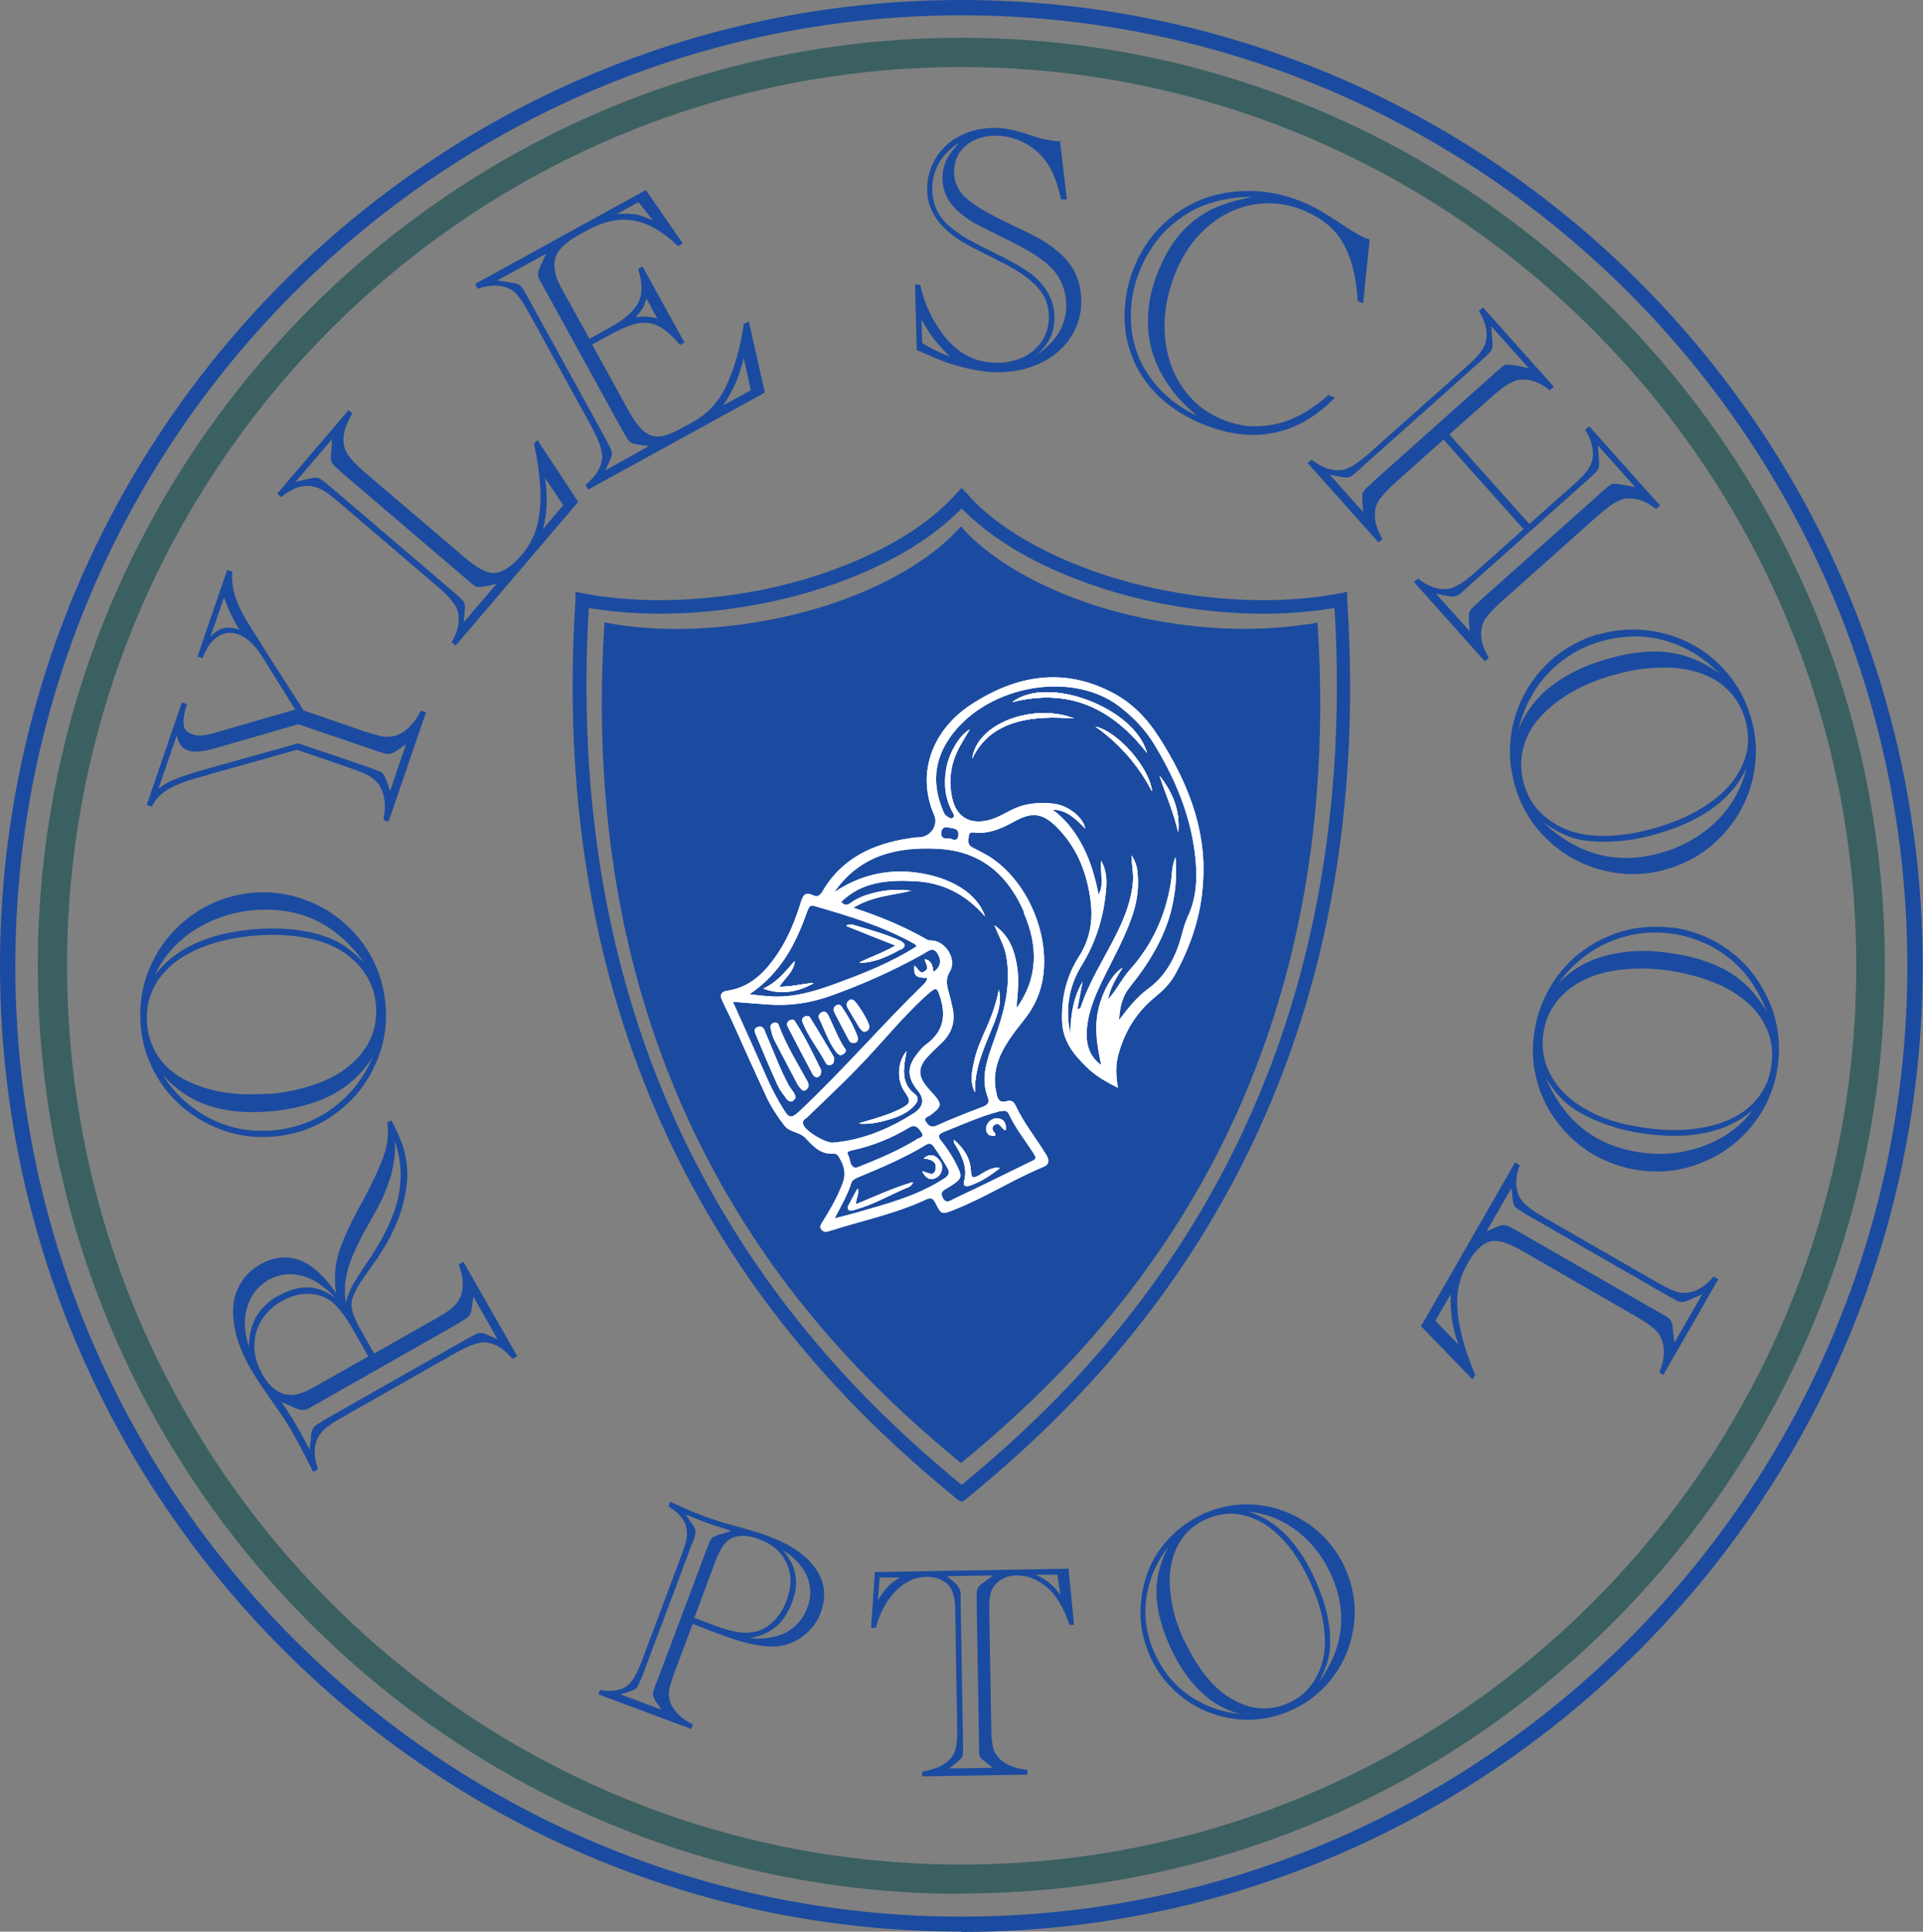<?xml version="1.0" encoding="UTF-8"?>
<svg xmlns="http://www.w3.org/2000/svg" id="Layer_1" viewBox="0 0 56.47 56.73">
  <rect x="0" y="0" width="56.47" height="56.73" fill="#808080" stroke="none"/>
  <defs>
    <style>.cls-1{fill:#3b6061;}.cls-2{fill:#fff;}.cls-3{fill:#1b4ba0;}</style>
  </defs>
  <path class="cls-3" d="M28.25,42.96s-.01.01-.02.01c0,0-.01,0-.02-.01-3.94-3.23-11.38-10.46-10.46-24.68.11.02.23.04.34.06,1.21.19,2.61.18,4.08-.06,1.01-.16,1.96-.42,2.81-.75,1.24-.48,2.27-1.1,2.98-1.8.09-.09.18-.18.26-.27.08.09.16.18.25.27.71.69,1.74,1.32,2.98,1.8.85.33,1.8.59,2.81.75,1.47.24,2.87.24,4.08.06.12-.01.23-.03.35-.06.93,14.22-6.52,21.45-10.46,24.68Z"></path>
  <path class="cls-3" d="M28.24,42.3v.03s-.01,0-.02-.01c0,0,.01,0,.02-.01Z"></path>
  <path class="cls-3" d="M28.23,56.73C12.67,56.73,0,44.01,0,28.37S12.67,0,28.23,0s28.23,12.73,28.23,28.37-12.67,28.37-28.23,28.37ZM28.23.45C12.91.45.45,12.97.45,28.37s12.46,27.92,27.78,27.92,27.78-12.52,27.78-27.92S43.55.45,28.23.45Z"></path>
  <path class="cls-1" d="M28.23,55.62c-14.96,0-27.12-12.23-27.12-27.25S13.28,1.11,28.23,1.11s27.12,12.22,27.12,27.25-12.17,27.25-27.12,27.25ZM28.23,1.97C13.75,1.97,1.97,13.81,1.97,28.37s11.78,26.39,26.27,26.39,26.27-11.84,26.27-26.39S42.72,1.97,28.23,1.97Z"></path>
  <path class="cls-3" d="M10.99,39.75l1.8-1.02c.25-.14.43-.26.53-.36.11-.1.18-.22.23-.36.07-.25.05-.53-.08-.87l.14-.08,1.58,2.77-.14.08c-.23-.28-.48-.44-.75-.48-.2-.03-.51.07-.93.31l-3.31,1.88c-.27.15-.45.28-.55.37-.1.1-.17.21-.22.34-.08.23-.06.5.05.82l-.14.08s-.04-.08-.06-.11l-.2-.4c-.08-.16-.18-.34-.29-.54-.18-.32-.36-.61-.54-.85l-.4-.58c-.13-.18-.24-.37-.35-.55-.2-.34-.33-.67-.42-.98-.08-.31-.11-.6-.09-.86s.11-.5.24-.71c.13-.21.32-.38.56-.52.39-.22.78-.26,1.15-.12.37.14.73.47,1.07.97-.06-.4-.04-.77.06-1.13.1-.35.31-.83.64-1.43.37-.67.6-1.18.71-1.51s.14-.64.09-.94l.12-.07c.17.32.3.61.37.86s.11.53.1.82c-.02.37-.1.77-.25,1.18s-.37.81-.64,1.21l-.36.51c-.17.24-.28.43-.33.57-.06.14-.07.28-.04.42.03.14.1.31.21.51l.43.76ZM9.87,38.14c-.15-.17-.32-.31-.49-.43s-.34-.19-.51-.24c-.16-.04-.33-.06-.5-.04s-.32.07-.47.15c-.32.18-.53.45-.64.81-.11.36-.09.75.05,1.16,0-.22.03-.42.09-.6.06-.18.15-.35.28-.5.13-.15.28-.28.47-.38.32-.18.61-.27.89-.26.27,0,.55.12.83.32ZM10.82,39.85l-.44-.78c-.26-.45-.49-.75-.71-.89-.19-.13-.41-.18-.66-.18-.25,0-.5.08-.75.22-.26.15-.45.34-.59.57-.14.23-.2.49-.2.76,0,.27.09.55.24.82.23.4.51.6.84.6.19,0,.43-.09.74-.27l1.52-.86ZM14.62,39.35l-.72-1.27-.03.24c-.02.14-.04.24-.07.29-.03.05-.09.1-.17.15-.05.03-.08.05-.09.06-.02.01-.03.02-.05.03l-.07.04-4.1,2.33-.07.04s-.04.02-.05.03c-.02,0-.05.03-.09.05-.08.05-.15.07-.21.07s-.14-.02-.26-.07l-.04-.02-.33-.14.1.15c.17.25.31.49.43.7.07.13.17.31.29.54l.04-.33c0-.13.03-.23.06-.28.03-.06.09-.11.18-.16.05-.03.1-.06.14-.09l.07-.04,4.1-2.33.07-.04s.1-.05.15-.08c.09-.05.16-.08.22-.07.06,0,.15.03.28.09l.22.1ZM11.6,33.52c0,.2,0,.37-.02.51-.02.14-.05.3-.1.5-.08.24-.15.44-.22.6s-.21.42-.43.81c-.21.36-.36.68-.47.93-.11.26-.18.5-.21.72-.03.22-.03.44,0,.67.05-.18.12-.35.19-.49.04-.08.14-.23.28-.45.04-.07.09-.13.13-.2.04-.06.09-.13.13-.19.43-.66.71-1.26.82-1.79.11-.54.08-1.07-.1-1.61Z"></path>
  <path class="cls-3" d="M8.03,33.38c-.49.04-.96-.01-1.41-.16s-.87-.38-1.23-.68c-.36-.3-.65-.66-.87-1.08s-.35-.87-.39-1.35c-.05-.65.06-1.26.33-1.83s.68-1.05,1.2-1.42c.53-.37,1.11-.58,1.76-.64.48-.04.95.01,1.4.16.45.14.86.37,1.22.67s.66.66.88,1.08c.22.41.35.86.4,1.35.06.66-.05,1.27-.33,1.85-.27.58-.67,1.05-1.2,1.42s-1.11.58-1.76.63ZM7.89,32.13c.49-.04.94-.14,1.35-.28s.76-.33,1.03-.56c.28-.23.48-.5.62-.8.13-.3.18-.63.15-.98-.05-.57-.32-1.05-.81-1.44-.3-.24-.69-.41-1.16-.51-.47-.1-1-.13-1.59-.08-.52.04-.98.14-1.38.28-.41.14-.75.33-1.02.55-.27.23-.48.49-.61.79-.13.3-.18.63-.15.98.03.35.14.67.32.94.18.27.43.5.75.67s.69.3,1.11.38c.43.07.89.09,1.39.05ZM10.71,28.3c-.81-1.16-1.89-1.68-3.25-1.57-.44.04-.85.14-1.23.31-.39.17-.72.39-1.01.66-.29.27-.51.59-.67.94.58-.78,1.55-1.23,2.91-1.35.4-.03.78-.03,1.15.01.37.04.7.11.98.22.14.05.27.11.38.17.11.06.23.15.35.24.12.1.25.22.39.36ZM10.94,31.05c-.2.32-.44.58-.72.8-.28.22-.62.4-1,.53s-.82.22-1.29.26c-.7.06-1.3,0-1.81-.17-.51-.17-.96-.47-1.34-.9.24.38.53.7.87.95.34.26.7.44,1.1.56s.82.15,1.26.12c.44-.04.84-.15,1.22-.33.38-.18.71-.43,1-.73s.53-.67.71-1.08Z"></path>
  <path class="cls-3" d="M8.9,20.86l1.8.62c.28.09.49.15.63.16.15,0,.29-.02.42-.09.24-.12.44-.35.61-.68l.15.05-1.1,3.21-.15-.05c.08-.41.04-.74-.1-.98-.06-.11-.15-.2-.27-.28s-.31-.16-.57-.25l-1.6-.55-2.6.73-.09.03c-.51.13-.87.27-1.09.4s-.38.3-.48.51l-.15-.05,1.03-3.01.15.05-.03.1c-.07.25-.09.43-.06.55s.12.19.27.24c.14.05.33.04.57-.03l2.43-.7-.98-1.57c-.22-.34-.45-.56-.7-.64-.22-.08-.42-.05-.6.07s-.33.33-.44.63l-.15-.05.87-2.54.15.05c-.01.18,0,.35.03.52.04.17.1.34.18.52.08.18.2.38.35.62l.27.43.06.1,1.19,1.86ZM11.45,23.25l.47-1.39-.2.14c-.12.08-.2.13-.26.14-.06.01-.13,0-.23-.03-.05-.02-.09-.03-.1-.03s-.04,0-.06-.02l-.08-.03-2.23-.76-2.49.72c-.33.09-.58.11-.75.05-.09-.03-.16-.08-.21-.15s-.09-.17-.12-.29l-.54,1.57c.13-.11.29-.21.48-.28.18-.08.49-.18.91-.3l.14-.04,2.58-.72,2.06.7.08.03c.05.02.1.04.16.06.1.03.17.07.2.12s.08.14.12.27l.08.23ZM7.03,18.49c-.2-.32-.35-.64-.45-.95l-.4,1.16c.13-.14.26-.22.39-.25s.28-.02.45.04Z"></path>
  <path class="cls-3" d="M10.23,12.04l.12.1c-.21.34-.3.65-.25.93.02.12.08.25.17.36s.23.26.43.43l2.93,2.5c.19.16.35.28.48.35.13.07.25.11.37.12.24,0,.5-.15.78-.47l.07-.08c.15-.17.26-.36.35-.57.09-.21.14-.45.17-.71.03-.27.03-.57,0-.89-.03-.32-.08-.68-.17-1.07l.1-.12,1.2,1.82-3.6,4.22-.12-.1c.19-.31.25-.6.19-.87-.04-.2-.24-.46-.61-.77l-2.89-2.47c-.23-.2-.41-.33-.54-.39s-.26-.09-.39-.09c-.25,0-.5.11-.76.33l-.12-.1,2.09-2.45ZM13.63,18.26l.95-1.11-.24.05c-.14.03-.24.04-.3.04s-.13-.05-.2-.11c-.04-.03-.07-.06-.08-.07-.02-.01-.03-.02-.05-.04l-.07-.06-3.58-3.06-.07-.06s-.03-.03-.04-.04c-.01-.01-.04-.04-.08-.07-.08-.07-.12-.13-.14-.19s-.02-.16,0-.29l.02-.35-1.07,1.25.34-.08c.14-.03.24-.05.29-.04.06,0,.12.05.21.12.05.03.09.07.13.1l.07.06,3.58,3.06.07.06s.08.07.12.11c.08.07.13.13.15.18.02.05.02.15,0,.3l-.02.24ZM16.54,14.84l-.54-.81c.09.5.07,1-.05,1.5l.58-.68Z"></path>
  <path class="cls-3" d="M18.98,5.6l1.07,1.55-.14.08c-.43-.42-.86-.67-1.29-.75s-.89.02-1.37.28l-.25.14c-.38.21-.62.43-.69.67s-.02.53.17.88l.83,1.5.58-.32c.44-.24.73-.49.85-.74.13-.25.13-.58,0-.99l.13-.07,1.23,2.23-.13.07c-.22-.26-.42-.44-.61-.54s-.38-.13-.59-.1c-.21.03-.47.14-.78.3l-.6.33,1.05,1.91c.16.29.31.5.45.62.14.12.29.18.46.17.17-.01.38-.09.62-.22l.4-.22c.4-.22.71-.55.93-.99.24-.49.42-1.09.53-1.8v-.07s.16-.08.16-.08l.47,2.09-5.19,2.85-.08-.14c.29-.23.45-.48.49-.75.03-.2-.07-.51-.3-.94l-1.83-3.33c-.15-.27-.27-.45-.36-.56s-.21-.18-.33-.22c-.24-.08-.51-.07-.83.04l-.08-.14,5-2.75ZM17.78,13.81l1.28-.71-.24-.03c-.14-.02-.24-.04-.29-.07-.05-.03-.1-.09-.15-.18-.03-.05-.04-.08-.05-.09-.01-.02-.02-.03-.03-.05l-.04-.07-2.27-4.13-.04-.07s-.02-.04-.03-.05c0-.02-.02-.05-.05-.09-.05-.09-.07-.17-.07-.23,0-.07.04-.16.09-.27l.15-.32-1.44.79.35.05c.14.02.24.04.29.07.05.03.1.09.15.18.03.05.06.1.08.14l.04.07,2.27,4.13.04.08s.05.1.08.15c.05.09.07.17.07.22,0,.06-.04.15-.1.28l-.1.22ZM18.74,5.94l-.63.35c.2-.02.37-.02.52,0,.14.02.32.09.54.18l-.42-.53ZM18.98,8.78c-.04.12-.07.21-.1.26s-.1.15-.21.28c.19-.04.4-.03.63.03l-.31-.57ZM22.05,11.47l-.21-.96c-.04.18-.09.34-.14.49-.05.15-.12.31-.2.46-.08.16-.17.31-.27.45l.82-.45Z"></path>
  <path class="cls-3" d="M31.13,4.17l.2,1.69h-.17c-.07-.32-.15-.56-.23-.74-.08-.18-.17-.33-.27-.45-.16-.2-.36-.36-.59-.48-.23-.12-.48-.19-.74-.2-.37-.02-.67.06-.92.25s-.38.44-.39.75c-.02.35.12.64.41.88.15.12.31.23.49.33.17.1.45.24.82.42.25.12.47.22.65.32.18.09.32.18.42.25.11.07.21.16.32.25.44.4.65.9.62,1.51-.02.4-.15.75-.38,1.06-.23.31-.55.55-.94.71-.39.16-.82.23-1.29.21-.32-.02-.7-.09-1.11-.21-.25-.07-.57-.2-.97-.38l-.14-.06-.05-1.92h.15c.12.53.33,1,.64,1.42.4.55.9.84,1.5.87.3.02.58-.03.82-.13s.43-.25.58-.45.22-.42.24-.69c.01-.23-.03-.44-.12-.63-.09-.19-.25-.38-.48-.56-.22-.18-.54-.37-.93-.56-.58-.29-.93-.47-1.05-.55-.24-.15-.43-.31-.58-.48-.15-.17-.26-.35-.33-.54-.07-.19-.09-.4-.08-.61.02-.33.12-.63.31-.9.19-.27.44-.47.76-.61.31-.14.66-.2,1.03-.18.23.01.49.07.78.16l.3.1c.22.07.46.12.71.13h.05ZM27.08,10.07c.21.14.49.28.82.41-.21-.21-.37-.39-.48-.53-.11-.14-.23-.33-.36-.57l.02.69ZM30.41,10.44c.57-.37.87-.83.9-1.39.01-.22-.02-.44-.1-.65-.08-.21-.2-.4-.36-.56-.24-.24-.66-.5-1.27-.8-.51-.25-.83-.42-.99-.5-.15-.09-.3-.2-.46-.34-.32-.29-.47-.63-.45-1.04,0-.12.03-.23.06-.33s.08-.19.14-.28c.06-.09.15-.21.29-.36-.5.32-.76.74-.79,1.26-.03.5.15.9.52,1.21.2.17.42.32.68.45.03.02.28.15.75.38.57.28.96.53,1.17.75.33.34.49.74.46,1.18-.01.21-.06.4-.15.56-.09.16-.22.32-.4.46Z"></path>
  <path class="cls-3" d="M40.22,7.03l-.19,1.88-.16-.07c-.02-.36-.07-.68-.14-.96-.07-.28-.17-.53-.29-.74s-.27-.39-.45-.54c-.18-.15-.39-.28-.64-.39-.36-.16-.73-.24-1.1-.24-.37,0-.73.08-1.07.23-.34.15-.65.37-.93.66s-.5.63-.68,1.03c-.26.6-.39,1.2-.37,1.8.02.6.17,1.13.46,1.59.29.46.68.8,1.19,1.02.35.15.7.23,1.06.22s.72-.08,1.06-.23c.35-.15.69-.38,1.04-.69l.19.08c-.56.57-1.17.92-1.84,1.04-.67.13-1.38.02-2.13-.3-.87-.38-1.49-.94-1.86-1.66-.15-.31-.26-.64-.31-.97-.05-.33-.05-.68,0-1.03.05-.35.14-.69.29-1.02.27-.61.67-1.1,1.2-1.48s1.13-.59,1.8-.64c.67-.05,1.33.06,1.99.35.28.12.62.32,1.04.6.29.2.5.32.64.39.06.03.13.05.21.07ZM35.13,12.19c-.34-.28-.63-.59-.85-.93-.23-.34-.39-.69-.48-1.06s-.11-.75-.07-1.15.16-.81.34-1.22c.14-.31.28-.57.45-.79.16-.22.36-.42.58-.59.22-.17.47-.31.74-.41.27-.11.59-.19.94-.26-.38,0-.74.05-1.08.14-.33.09-.64.22-.91.4s-.52.39-.74.65c-.21.26-.39.54-.53.86-.15.34-.25.7-.29,1.05-.04.36-.03.71.04,1.05.07.34.19.66.37.95.18.29.39.54.62.75.24.21.52.4.87.57Z"></path>
  <path class="cls-3" d="M38.4,13.6l.12-.1c.29.23.56.33.84.31.21-.01.49-.18.85-.5l2.84-2.53c.23-.2.38-.36.46-.48.08-.12.13-.24.14-.37.03-.25-.05-.52-.22-.8l.12-.1,2.08,2.33-.12.1c-.29-.23-.57-.33-.84-.31-.11,0-.23.05-.36.12-.13.07-.29.2-.49.37l-1.26,1.12,2.35,2.63,1.26-1.12c.23-.2.38-.36.46-.48.08-.12.13-.24.14-.37.03-.25-.05-.52-.22-.8l.12-.1,2.08,2.33-.12.1c-.29-.23-.57-.33-.84-.31-.11,0-.23.05-.36.12-.13.07-.29.2-.49.37l-2.84,2.53c-.21.19-.36.35-.45.47-.09.12-.14.25-.15.39-.03.25.05.52.22.8l-.12.1-2.08-2.33.12-.1c.29.23.56.33.84.31.21-.01.49-.18.85-.5l1.41-1.26-2.35-2.63-1.41,1.26c-.21.19-.36.35-.45.47-.09.12-.14.25-.15.39-.03.25.05.52.22.8l-.12.1-2.08-2.33ZM39.06,13.95l.97,1.09-.02-.24c-.01-.14-.01-.24,0-.3.02-.06.06-.12.14-.19.04-.04.07-.06.08-.07s.03-.03.04-.04l.06-.06,3.52-3.14.06-.06s.03-.03.05-.04c.02-.01.04-.04.08-.07.08-.07.14-.11.2-.12.06,0,.16,0,.3.03l.35.07-1.1-1.23.03.35c.01.14.01.24,0,.3-.02.06-.06.12-.14.19-.04.04-.08.08-.12.11l-.06.06-3.52,3.14-.06.06s-.08.07-.13.11c-.08.07-.14.11-.2.12s-.15,0-.3-.03l-.24-.05ZM42.18,17.45l.98,1.09-.02-.24c-.01-.14-.01-.24,0-.3.02-.06.06-.12.14-.19.07-.06.11-.1.12-.11l.06-.06,3.52-3.14.06-.06s.06-.04.13-.11c.08-.07.14-.11.2-.12.06,0,.16,0,.3.03l.35.07-1.1-1.23.03.35c.01.14.01.24,0,.3-.02.06-.06.12-.14.19-.04.04-.08.08-.12.11l-.06.06-3.52,3.14-.06.06s-.08.07-.13.11c-.08.07-.14.11-.2.12s-.15,0-.3-.03l-.24-.05Z"></path>
  <path class="cls-3" d="M46.92,18.64c.47-.14.94-.18,1.42-.13.48.05.93.19,1.34.41.42.22.77.52,1.07.88s.52.78.66,1.25c.19.62.2,1.24.05,1.86-.15.62-.45,1.16-.89,1.63s-.97.79-1.6.98c-.46.14-.93.18-1.4.13-.47-.05-.92-.19-1.33-.41s-.78-.52-1.08-.88c-.3-.36-.52-.77-.66-1.24-.19-.63-.21-1.26-.06-1.88s.45-1.17.88-1.63c.44-.47.97-.79,1.6-.98ZM44.55,21.52c.13-.35.31-.66.54-.93.23-.27.52-.51.88-.72.35-.21.75-.38,1.21-.51.67-.2,1.27-.27,1.8-.2.53.06,1.03.27,1.5.61-.32-.32-.66-.57-1.04-.75-.38-.18-.78-.29-1.19-.32-.41-.03-.83.02-1.25.14-.42.12-.79.31-1.13.57-.33.25-.61.56-.83.92-.22.36-.38.76-.48,1.21ZM47.32,19.84c-.47.14-.9.32-1.27.55-.37.23-.67.48-.9.76-.23.28-.37.58-.44.91s-.05.65.05.99c.16.55.52.96,1.08,1.24.34.17.76.26,1.24.26s1.01-.08,1.58-.25c.5-.15.93-.33,1.3-.56.37-.22.66-.47.89-.75.22-.28.37-.58.44-.89s.05-.65-.05-.99c-.1-.34-.27-.62-.5-.85s-.52-.4-.87-.51-.73-.16-1.17-.14c-.44.01-.89.09-1.37.23ZM45.33,24.16c1.03.97,2.2,1.26,3.5.87.42-.12.8-.31,1.14-.55s.63-.53.85-.86.38-.68.46-1.05c-.41.89-1.27,1.52-2.58,1.91-.38.11-.76.19-1.13.22s-.7.03-1-.01c-.15-.02-.29-.05-.41-.09-.12-.04-.25-.1-.39-.17-.14-.07-.29-.16-.45-.28Z"></path>
  <path class="cls-3" d="M49.1,27.24c.48.06.93.22,1.35.46.41.24.77.55,1.05.93s.49.79.62,1.25c.12.46.15.93.09,1.41-.09.64-.33,1.22-.72,1.72s-.89.88-1.48,1.12c-.59.25-1.21.33-1.86.24-.48-.06-.92-.22-1.34-.45-.41-.24-.76-.55-1.05-.92s-.5-.79-.62-1.24c-.13-.45-.16-.92-.09-1.4.09-.65.33-1.23.72-1.74.39-.51.88-.88,1.48-1.13.59-.25,1.21-.32,1.86-.24ZM48.97,28.5c-.49-.07-.95-.07-1.38-.02s-.81.16-1.13.33c-.32.16-.58.38-.78.65-.2.27-.32.57-.36.92-.08.57.08,1.09.48,1.58.25.3.59.54,1.02.75s.95.34,1.54.42c.51.07.98.08,1.41.02.43-.05.8-.16,1.12-.32.32-.16.57-.37.77-.64s.32-.57.36-.93c.05-.35.01-.68-.11-.98-.12-.3-.31-.58-.58-.82-.27-.24-.6-.45-1.01-.61s-.85-.28-1.34-.35ZM45.38,31.62c.54,1.31,1.49,2.05,2.83,2.23.43.06.86.05,1.27-.04.41-.08.79-.23,1.13-.43.34-.21.63-.46.85-.77-.74.64-1.78.87-3.13.69-.4-.05-.77-.14-1.12-.26-.35-.12-.65-.26-.91-.42-.13-.08-.24-.17-.34-.25-.1-.09-.19-.19-.29-.31s-.19-.27-.3-.44ZM45.75,28.89c.26-.27.55-.48.87-.63.32-.15.69-.25,1.1-.3.41-.05.84-.04,1.31.03.69.09,1.27.28,1.73.55s.83.67,1.12,1.17c-.16-.42-.37-.79-.64-1.12-.27-.32-.59-.58-.96-.78s-.77-.33-1.2-.39c-.43-.06-.85-.04-1.26.06-.41.1-.79.26-1.14.5-.35.24-.66.54-.93.91Z"></path>
  <path class="cls-3" d="M48.87,40.39l-.14-.08c.15-.38.17-.7.07-.96-.04-.12-.12-.23-.23-.33-.11-.1-.28-.21-.5-.34l-3.33-1.92c-.22-.13-.4-.21-.54-.26s-.27-.06-.39-.05c-.24.04-.47.24-.68.6l-.05.09c-.11.19-.19.4-.24.62s-.06.46-.04.73.08.56.16.87.21.65.36,1.02l-.08.13-1.51-1.56,2.76-4.81.14.08c-.13.34-.14.64-.03.89.08.19.32.41.74.64l3.3,1.9c.26.15.47.25.6.29.14.04.27.04.4.01.25-.05.47-.21.68-.46l.14.08-1.61,2.8ZM42.15,38.79l.68.7c-.18-.48-.25-.97-.23-1.48l-.45.78ZM44.38,34.9l-.73,1.27.22-.1c.13-.06.22-.09.28-.09.06,0,.13.02.22.07.05.03.08.04.1.05.02,0,.03.02.05.03l.07.04,4.09,2.35.07.04s.03.02.05.03c.02.01.05.03.09.05.09.05.15.1.18.16.03.06.05.15.06.28l.04.35.82-1.42-.32.14c-.13.06-.22.09-.28.09s-.13-.02-.22-.08c-.05-.03-.1-.05-.15-.08l-.07-.04-4.09-2.35-.07-.04s-.09-.06-.14-.09c-.09-.05-.15-.1-.18-.15-.03-.05-.05-.15-.06-.29l-.03-.24Z"></path>
  <path class="cls-3" d="M20.34,47.7l-.55,1.46c-.09.25-.14.43-.15.55,0,.12.02.25.08.37.11.22.32.41.63.57l-.05.13-2.73-1.02.05-.13c.31.06.57.03.77-.1.15-.09.3-.34.45-.73l1.17-3.12c.09-.25.15-.44.16-.56.01-.12,0-.24-.04-.35-.08-.2-.24-.37-.5-.53l.05-.13s.07.03.1.04l.35.16c.14.06.31.13.5.2.3.11.58.21.84.27l.59.17c.19.05.37.11.54.18.64.24,1.09.56,1.36.95.27.4.31.82.14,1.28-.1.27-.26.49-.49.67s-.47.28-.76.32c-.39.04-.93-.06-1.59-.31l-.17-.06-.76-.29ZM18.22,49.76l1.2.45-.12-.18c-.07-.1-.11-.18-.12-.23-.01-.05,0-.12.03-.2.02-.04.03-.07.03-.09,0-.02,0-.03.02-.05l.03-.07,1.45-3.86.03-.07s.01-.03.02-.05c0-.02.02-.04.03-.09.03-.08.06-.13.1-.16.04-.03.11-.06.21-.1h.04s.3-.1.3-.1l-.15-.05c-.26-.08-.48-.15-.68-.23-.12-.05-.29-.11-.5-.2l.16.24c.07.09.11.17.12.23.01.06,0,.12-.03.21-.01.05-.03.09-.05.14l-.03.07-1.45,3.86-.03.07s-.04.09-.06.13c-.03.09-.07.14-.11.17-.04.03-.12.06-.24.1l-.21.06ZM20.4,47.52l.67.25c.44.16.79.22,1.07.16.21-.04.4-.14.57-.31s.3-.37.39-.62c.15-.4.15-.76,0-1.09-.15-.33-.42-.56-.82-.71-.19-.07-.37-.1-.53-.09s-.29.06-.39.15c-.12.1-.24.3-.35.59l-.62,1.66ZM22.01,48.11c.43.04.79-.02,1.08-.17.29-.16.5-.4.62-.73.08-.21.1-.42.07-.62-.03-.21-.11-.4-.25-.58-.13-.18-.31-.34-.54-.48.4.45.49.96.27,1.53-.12.31-.28.56-.49.73-.21.17-.46.28-.77.32Z"></path>
  <path class="cls-3" d="M31.38,46.08l.16,1.64h-.14c-.09-.3-.22-.56-.37-.78s-.33-.38-.54-.5-.41-.17-.63-.17c-.17,0-.32.04-.45.12-.13.07-.22.18-.28.3-.06.12-.08.32-.08.58l.06,3.52c0,.26.03.45.06.57.04.12.11.23.21.32.18.16.44.26.79.3v.14s-3.09.05-3.09.05v-.14c.38-.06.65-.18.83-.38.08-.09.13-.19.16-.32.03-.12.04-.3.04-.53l-.06-3.52c0-.29-.05-.5-.13-.63-.06-.11-.16-.19-.28-.25-.12-.06-.27-.09-.43-.09-.33,0-.63.14-.9.41-.27.27-.47.63-.59,1.09h-.14s.11-1.64.11-1.64l5.7-.1ZM25.83,46.34l-.05.65c.12-.19.23-.32.31-.41.09-.09.2-.17.34-.25h-.6ZM27.87,51.94l1.29-.02-.17-.13c-.11-.08-.17-.14-.2-.18s-.04-.11-.04-.19v-.15s0-.04,0-.05,0-.02,0-.03l-.07-4.12s0-.02,0-.03,0-.02,0-.05v-.15c0-.09.01-.16.04-.21.03-.05.09-.11.19-.17l.25-.19-1.35.02.21.18c.07.06.12.12.15.18.03.05.04.12.04.2v.15s0,.05,0,.07l.07,4.12s0,.05,0,.08v.15c0,.09,0,.15-.04.2s-.09.1-.19.18l-.17.13ZM31.05,46.25h-.64c.16.07.29.14.39.23.11.08.22.2.34.36l-.09-.59Z"></path>
  <path class="cls-3" d="M33.77,48.64c-.17-.39-.27-.79-.28-1.22,0-.42.06-.82.2-1.21s.36-.73.64-1.03.62-.54,1-.72c.52-.23,1.05-.32,1.61-.26s1.06.26,1.52.58c.46.33.8.75,1.04,1.27.17.39.27.79.28,1.2.01.42-.06.82-.2,1.21-.15.39-.36.73-.64,1.04-.28.3-.61.54-1,.72-.53.24-1.07.33-1.62.27-.56-.06-1.06-.25-1.52-.58-.45-.33-.8-.75-1.03-1.27ZM36.54,50.37c-.32-.07-.61-.19-.87-.36-.26-.17-.51-.4-.73-.68s-.42-.61-.59-.99c-.25-.56-.38-1.07-.39-1.54s.11-.93.35-1.37c-.24.31-.42.64-.53.99s-.16.71-.14,1.07.11.72.27,1.07c.16.35.36.65.62.91.26.26.56.46.9.61.34.15.71.24,1.1.27ZM34.77,48.16c.18.39.39.74.62,1.04.24.3.49.53.77.69.27.16.55.26.84.28.29.02.57-.03.85-.16.46-.21.77-.57.95-1.09.11-.32.13-.69.08-1.1-.05-.42-.18-.86-.4-1.34-.19-.41-.4-.77-.63-1.06-.24-.29-.49-.52-.75-.68-.27-.16-.54-.25-.83-.28-.28-.02-.57.03-.86.16-.28.13-.51.31-.68.54-.17.23-.28.5-.34.81s-.05.65.01,1.03c.06.38.18.76.36,1.16ZM38.74,49.39c.72-1.01.84-2.05.35-3.14-.16-.35-.36-.66-.61-.93-.25-.27-.53-.48-.84-.64-.31-.16-.63-.25-.97-.28.82.25,1.47.92,1.96,2.01.14.32.25.64.33.95.07.32.11.61.1.87,0,.13-.01.26-.03.37-.02.11-.05.23-.1.36s-.11.27-.19.43Z"></path>
  <path class="cls-3" d="M28.24,42.32s-.01,0-.02.01v-.03s.01.01.02.01Z"></path>
  <path class="cls-3" d="M28.23,44.1l-.12-.06-.04-.04c-2.06-1.69-5.1-4.45-7.53-8.78-2.85-5.08-4.07-11-3.64-17.61v-.23s.24.05.24.05c.12.02.23.04.35.06,1.31.2,2.79.18,4.28-.06,1.03-.16,2.03-.43,2.95-.79,1.29-.5,2.36-1.14,3.1-1.87.09-.09.18-.18.27-.28l.15-.16.15.16c.08.09.17.19.26.28.74.73,1.82,1.37,3.1,1.87.92.36,1.91.62,2.95.79,1.49.24,2.97.26,4.27.06.12-.02.24-.04.36-.06l.23-.05v.23c.44,6.61-.78,12.53-3.63,17.61-2.42,4.32-5.46,7.08-7.54,8.79l-.06.05-.09.05ZM17.29,17.86c-.38,6.44.83,12.21,3.61,17.16,2.35,4.19,5.29,6.9,7.34,8.59,2.05-1.69,4.99-4.4,7.34-8.59,2.78-4.95,3.99-10.72,3.61-17.16-.05,0-.1.02-.16.02-1.34.21-2.86.19-4.39-.06-1.06-.17-2.08-.44-3.03-.81-1.34-.51-2.46-1.19-3.24-1.95-.05-.04-.09-.09-.13-.13-.04.05-.09.09-.13.13-.78.76-1.9,1.44-3.23,1.95-.95.37-1.97.64-3.03.81-1.53.25-3.05.27-4.4.06-.05,0-.1-.01-.15-.02Z"></path>
  <path class="cls-2" d="M29.73,20.62c1.03-.8,3.58.16,3.95,1.49-1.03-1.32-2.29-1.91-3.95-1.49Z"></path>
  <path class="cls-2" d="M31.54,21.1c-.57-.04-1.14-.05-1.7.11-.58.17-1.02.5-1.29,1.07.15-1.08,1.85-1.63,2.99-1.18Z"></path>
  <path class="cls-2" d="M33.83,23.24c-.4-.76-.95-1.4-1.66-1.9.66.15,1.58,1.2,1.66,1.9Z"></path>
  <path class="cls-2" d="M34.05,22.79c.38.48.61,1.02.55,1.66-.13-.57-.36-1.1-.55-1.66Z"></path>
  <path class="cls-2" d="M29.33,29.07c-.07.42-.23.82-.4,1.21-.13.28-.25.56-.32.87-.07.31-.14.62.02.93-.02-.76.32-1.41.58-2.08.11-.29.2-.59.12-.92ZM29.33,29.07c-.07.42-.23.82-.4,1.21-.13.28-.25.56-.32.87-.07.31-.14.62.02.93-.02-.76.32-1.41.58-2.08.11-.29.2-.59.12-.92ZM23.16,31.88c-.27-.5-.46-1.04-.69-1.56-.04-.09-.08-.21-.22-.16-.14.05-.08.17-.04.26.21.49.41.98.63,1.46.07.14.17.27.26.39.04.05.1.09.17.05.03-.02.06-.07.08-.1-.03-.15-.14-.23-.2-.35ZM23.73,31.82c-.31-.56-.65-1.1-.87-1.71-.02-.05-.08-.08-.14-.06-.07.02-.11.08-.09.15.03.12.05.24.11.35.22.42.44.84.66,1.26.03.07.08.12.13.18.03.04.08.06.12.03.05-.03.09-.07.09-.13,0-.02,0-.04-.01-.05ZM23.34,29.99c-.03-.05-.1-.05-.15-.01-.06.04-.08.1-.05.17.24.47.49.94.74,1.41.03.05.08.09.14.07.07-.03.1-.08.09-.21-.23-.46-.46-.96-.77-1.43ZM24.48,31.06c-.22-.36-.46-.77-.71-1.18-.03-.05-.1-.05-.15-.02-.07.04-.08.1-.05.17.17.43.47.79.68,1.19.03.05.08.08.14.05.07-.03.1-.08.08-.21ZM24.8,30.79c-.2-.31-.32-.65-.48-.97-.04-.07-.09-.12-.18-.08-.08.04-.11.11-.07.18.16.33.27.68.49.97.03.04.08.07.12.1.12-.03.2-.11.13-.21ZM25.18,30.45c-.11-.31-.28-.61-.47-.89-.03-.05-.09-.06-.15-.03-.08.05-.09.12-.05.2.14.27.28.55.43.82.04.08.11.1.19.07.06-.03.07-.08.06-.16ZM25.05,29.37s-.09-.02-.12.02c-.07.06-.07.14-.03.21.12.21.25.42.37.62.04.06.09.1.16.07.06-.02.08-.07.09-.13,0-.11-.37-.74-.48-.78ZM26.84,32.12c-.25-.2-.32-.47-.29-.78.01-.15.04-.29.07-.46-.27.32-.29.85-.05,1.19.2.28.18.35-.14.51-.18.08-.36.16-.55.22-.22.07-.44.13-.66.2.34.03.65-.05.96-.14.25-.08.49-.19.67-.39.11-.12.15-.22-.01-.34ZM29.33,29.07c-.07.42-.23.82-.4,1.21-.13.28-.25.56-.32.87-.07.31-.14.62.02.93-.02-.76.32-1.41.58-2.08.11-.29.2-.59.12-.92ZM29.33,29.07c-.07.42-.23.82-.4,1.21-.13.28-.25.56-.32.87-.07.31-.14.62.02.93-.02-.76.32-1.41.58-2.08.11-.29.2-.59.12-.92ZM26.84,32.12c-.25-.2-.32-.47-.29-.78.01-.15.04-.29.07-.46-.27.32-.29.85-.05,1.19.2.28.18.35-.14.51-.18.08-.36.16-.55.22-.22.07-.44.13-.66.2.34.03.65-.05.96-.14.25-.08.49-.19.67-.39.11-.12.15-.22-.01-.34ZM25.05,29.37s-.09-.02-.12.02c-.07.06-.07.14-.03.21.12.21.25.42.37.62.04.06.09.1.16.07.06-.02.08-.07.09-.13,0-.11-.37-.74-.48-.78ZM25.18,30.45c-.11-.31-.28-.61-.47-.89-.03-.05-.09-.06-.15-.03-.08.05-.09.12-.05.2.14.27.28.55.43.82.04.08.11.1.19.07.06-.03.07-.08.06-.16ZM24.8,30.79c-.2-.31-.32-.65-.48-.97-.04-.07-.09-.12-.18-.08-.08.04-.11.11-.07.18.16.33.27.68.49.97.03.04.08.07.12.1.12-.03.2-.11.13-.21ZM24.48,31.06c-.22-.36-.46-.77-.71-1.18-.03-.05-.1-.05-.15-.02-.07.04-.08.1-.05.17.17.43.47.79.68,1.19.03.05.08.08.14.05.07-.03.1-.08.08-.21ZM23.34,29.99c-.03-.05-.1-.05-.15-.01-.06.04-.08.1-.05.17.24.47.49.94.74,1.41.03.05.08.09.14.07.07-.03.1-.08.09-.21-.23-.46-.46-.96-.77-1.43ZM23.73,31.82c-.31-.56-.65-1.1-.87-1.71-.02-.05-.08-.08-.14-.06-.07.02-.11.08-.09.15.03.12.05.24.11.35.22.42.44.84.66,1.26.03.07.08.12.13.18.03.04.08.06.12.03.05-.03.09-.07.09-.13,0-.02,0-.04-.01-.05ZM23.16,31.88c-.27-.5-.46-1.04-.69-1.56-.04-.09-.08-.21-.22-.16-.14.05-.08.17-.04.26.21.49.41.98.63,1.46.07.14.17.27.26.39.04.05.1.09.17.05.03-.02.06-.07.08-.1-.03-.15-.14-.23-.2-.35ZM22.88,28.98c.16-.26.42-.43.46-.75-.27.31-.52.63-.91.8.53.19,1,.09,1.46-.16-.33.02-.65.12-1.01.11ZM23.16,31.88c-.27-.5-.46-1.04-.69-1.56-.04-.09-.08-.21-.22-.16-.14.05-.08.17-.04.26.21.49.41.98.63,1.46.07.14.17.27.26.39.04.05.1.09.17.05.03-.02.06-.07.08-.1-.03-.15-.14-.23-.2-.35ZM23.73,31.82c-.31-.56-.65-1.1-.87-1.71-.02-.05-.08-.08-.14-.06-.07.02-.11.08-.09.15.03.12.05.24.11.35.22.42.44.84.66,1.26.03.07.08.12.13.18.03.04.08.06.12.03.05-.03.09-.07.09-.13,0-.02,0-.04-.01-.05ZM23.34,29.99c-.03-.05-.1-.05-.15-.01-.06.04-.08.1-.05.17.24.47.49.94.74,1.41.03.05.08.09.14.07.07-.03.1-.08.09-.21-.23-.46-.46-.96-.77-1.43ZM24.48,31.06c-.22-.36-.46-.77-.71-1.18-.03-.05-.1-.05-.15-.02-.07.04-.08.1-.05.17.17.43.47.79.68,1.19.03.05.08.08.14.05.07-.03.1-.08.08-.21ZM24.8,30.79c-.2-.31-.32-.65-.48-.97-.04-.07-.09-.12-.18-.08-.08.04-.11.11-.07.18.16.33.27.68.49.97.03.04.08.07.12.1.12-.03.2-.11.13-.21ZM25.18,30.45c-.11-.31-.28-.61-.47-.89-.03-.05-.09-.06-.15-.03-.08.05-.09.12-.05.2.14.27.28.55.43.82.04.08.11.1.19.07.06-.03.07-.08.06-.16ZM25.05,29.37s-.09-.02-.12.02c-.07.06-.07.14-.03.21.12.21.25.42.37.62.04.06.09.1.16.07.06-.02.08-.07.09-.13,0-.11-.37-.74-.48-.78ZM26.43,27.63c-.42-.19-.86-.31-1.3-.44-.07-.02-.14-.06-.27,0,.5.2.95.37,1.46.58-.38.22-.73.34-1.07.5.44,0,.82-.19,1.2-.4.15-.08.14-.17-.03-.25ZM26.84,32.12c-.25-.2-.32-.47-.29-.78.01-.15.04-.29.07-.46-.27.32-.29.85-.05,1.19.2.28.18.35-.14.51-.18.08-.36.16-.55.22-.22.07-.44.13-.66.2.34.03.65-.05.96-.14.25-.08.49-.19.67-.39.11-.12.15-.22-.01-.34ZM29.33,29.07c-.07.42-.23.82-.4,1.21-.13.28-.25.56-.32.87-.07.31-.14.62.02.93-.02-.76.32-1.41.58-2.08.11-.29.2-.59.12-.92ZM28.79,34.5c-.18.1-.27.16-.29-.14-.02-.36-.21-.65-.49-.89,0,.04,0,.08.02.1.21.35.4.7.28,1.13-.04.13.07.13.16.1.33-.11.61-.3.88-.51-.22-.01-.39.1-.56.2ZM29.31,32.85c-.14-.02-.25.05-.31.18-.05.12-.03.24.09.31.03.02.07.03.1.02.04-.01.04-.05,0-.08-.08-.1-.09-.19.02-.25.14-.08.17.08.3.17,0-.21-.05-.31-.22-.34ZM29.33,29.07c-.07.42-.23.82-.4,1.21-.13.28-.25.56-.32.87-.07.31-.14.62.02.93-.02-.76.32-1.41.58-2.08.11-.29.2-.59.12-.92ZM29.31,32.85c-.14-.02-.25.05-.31.18-.05.12-.03.24.09.31.03.02.07.03.1.02.04-.01.04-.05,0-.08-.08-.1-.09-.19.02-.25.14-.08.17.08.3.17,0-.21-.05-.31-.22-.34ZM28.79,34.5c-.18.1-.27.16-.29-.14-.02-.36-.21-.65-.49-.89,0,.04,0,.08.02.1.21.35.4.7.28,1.13-.04.13.07.13.16.1.33-.11.61-.3.88-.51-.22-.01-.39.1-.56.2ZM26.84,32.12c-.25-.2-.32-.47-.29-.78.01-.15.04-.29.07-.46-.27.32-.29.85-.05,1.19.2.28.18.35-.14.51-.18.08-.36.16-.55.22-.22.07-.44.13-.66.2.34.03.65-.05.96-.14.25-.08.49-.19.67-.39.11-.12.15-.22-.01-.34ZM25.05,29.37s-.09-.02-.12.02c-.07.06-.07.14-.03.21.12.21.25.42.37.62.04.06.09.1.16.07.06-.02.08-.07.09-.13,0-.11-.37-.74-.48-.78ZM25.18,30.45c-.11-.31-.28-.61-.47-.89-.03-.05-.09-.06-.15-.03-.08.05-.09.12-.05.2.14.27.28.55.43.82.04.08.11.1.19.07.06-.03.07-.08.06-.16ZM24.8,30.79c-.2-.31-.32-.65-.48-.97-.04-.07-.09-.12-.18-.08-.08.04-.11.11-.07.18.16.33.27.68.49.97.03.04.08.07.12.1.12-.03.2-.11.13-.21ZM24.48,31.06c-.22-.36-.46-.77-.71-1.18-.03-.05-.1-.05-.15-.02-.07.04-.08.1-.05.17.17.43.47.79.68,1.19.03.05.08.08.14.05.07-.03.1-.08.08-.21ZM23.34,29.99c-.03-.05-.1-.05-.15-.01-.06.04-.08.1-.05.17.24.47.49.94.74,1.41.03.05.08.09.14.07.07-.03.1-.08.09-.21-.23-.46-.46-.96-.77-1.43ZM23.73,31.82c-.31-.56-.65-1.1-.87-1.71-.02-.05-.08-.08-.14-.06-.07.02-.11.08-.09.15.03.12.05.24.11.35.22.42.44.84.66,1.26.03.07.08.12.13.18.03.04.08.06.12.03.05-.03.09-.07.09-.13,0-.02,0-.04-.01-.05ZM23.16,31.88c-.27-.5-.46-1.04-.69-1.56-.04-.09-.08-.21-.22-.16-.14.05-.08.17-.04.26.21.49.41.98.63,1.46.07.14.17.27.26.39.04.05.1.09.17.05.03-.02.06-.07.08-.1-.03-.15-.14-.23-.2-.35ZM26.43,27.63c-.42-.19-.86-.31-1.3-.44-.07-.02-.14-.06-.27,0,.5.2.95.37,1.46.58-.38.22-.73.34-1.07.5.44,0,.82-.19,1.2-.4.15-.08.14-.17-.03-.25ZM22.88,28.98c.16-.26.42-.43.46-.75-.27.31-.52.63-.91.8.53.19,1,.09,1.46-.16-.33.02-.65.12-1.01.11ZM22.88,28.98c.16-.26.42-.43.46-.75-.27.31-.52.63-.91.8.53.19,1,.09,1.46-.16-.33.02-.65.12-1.01.11ZM23.16,31.88c-.27-.5-.46-1.04-.69-1.56-.04-.09-.08-.21-.22-.16-.14.05-.08.17-.04.26.21.49.41.98.63,1.46.07.14.17.27.26.39.04.05.1.09.17.05.03-.02.06-.07.08-.1-.03-.15-.14-.23-.2-.35ZM23.73,31.82c-.31-.56-.65-1.1-.87-1.71-.02-.05-.08-.08-.14-.06-.07.02-.11.08-.09.15.03.12.05.24.11.35.22.42.44.84.66,1.26.03.07.08.12.13.18.03.04.08.06.12.03.05-.03.09-.07.09-.13,0-.02,0-.04-.01-.05ZM23.34,29.99c-.03-.05-.1-.05-.15-.01-.06.04-.08.1-.05.17.24.47.49.94.74,1.41.03.05.08.09.14.07.07-.03.1-.08.09-.21-.23-.46-.46-.96-.77-1.43ZM24.48,31.06c-.22-.36-.46-.77-.71-1.18-.03-.05-.1-.05-.15-.02-.07.04-.08.1-.05.17.17.43.47.79.68,1.19.03.05.08.08.14.05.07-.03.1-.08.08-.21ZM24.8,30.79c-.2-.31-.32-.65-.48-.97-.04-.07-.09-.12-.18-.08-.08.04-.11.11-.07.18.16.33.27.68.49.97.03.04.08.07.12.1.12-.03.2-.11.13-.21ZM25.18,30.45c-.11-.31-.28-.61-.47-.89-.03-.05-.09-.06-.15-.03-.08.05-.09.12-.05.2.14.27.28.55.43.82.04.08.11.1.19.07.06-.03.07-.08.06-.16ZM25.05,29.37s-.09-.02-.12.02c-.07.06-.07.14-.03.21.12.21.25.42.37.62.04.06.09.1.16.07.06-.02.08-.07.09-.13,0-.11-.37-.74-.48-.78ZM26.43,27.63c-.42-.19-.86-.31-1.3-.44-.07-.02-.14-.06-.27,0,.5.2.95.37,1.46.58-.38.22-.73.34-1.07.5.44,0,.82-.19,1.2-.4.15-.08.14-.17-.03-.25ZM25.14,35.37c-.01-.18.1-.29.05-.46-.08.16-.16.28-.22.41-.03.06-.1.14-.05.2.05.07.14.02.21,0,.51-.14.98-.41,1.46-.62.08-.03.18-.05.22-.18-.58.17-1.11.42-1.67.65ZM26.84,32.12c-.25-.2-.32-.47-.29-.78.01-.15.04-.29.07-.46-.27.32-.29.85-.05,1.19.2.28.18.35-.14.51-.18.08-.36.16-.55.22-.22.07-.44.13-.66.2.34.03.65-.05.96-.14.25-.08.49-.19.67-.39.11-.12.15-.22-.01-.34ZM27.59,34.09c-.12-.16-.27-.23-.46-.07.19.03.38.07.35.3-.04.27-.24.11-.4.08.12.22.26.27.42.18.16-.1.21-.33.09-.49ZM29.33,29.07c-.07.42-.23.82-.4,1.21-.13.28-.25.56-.32.87-.07.31-.14.62.02.93-.02-.76.32-1.41.58-2.08.11-.29.2-.59.12-.92ZM28.79,34.5c-.18.1-.27.16-.29-.14-.02-.36-.21-.65-.49-.89,0,.04,0,.08.02.1.21.35.4.7.28,1.13-.04.13.07.13.16.1.33-.11.61-.3.88-.51-.22-.01-.39.1-.56.2ZM29.31,32.85c-.14-.02-.25.05-.31.18-.05.12-.03.24.09.31.03.02.07.03.1.02.04-.01.04-.05,0-.08-.08-.1-.09-.19.02-.25.14-.08.17.08.3.17,0-.21-.05-.31-.22-.34ZM29.33,29.07c-.07.42-.23.82-.4,1.21-.13.28-.25.56-.32.87-.07.31-.14.62.02.93-.02-.76.32-1.41.58-2.08.11-.29.2-.59.12-.92ZM29.31,32.85c-.14-.02-.25.05-.31.18-.05.12-.03.24.09.31.03.02.07.03.1.02.04-.01.04-.05,0-.08-.08-.1-.09-.19.02-.25.14-.08.17.08.3.17,0-.21-.05-.31-.22-.34ZM28.5,34.37c-.02-.36-.21-.65-.49-.89,0,.04,0,.08.02.1.21.35.4.7.28,1.13-.04.13.07.13.16.1.33-.11.61-.3.88-.51-.22-.01-.39.1-.56.2-.18.1-.27.16-.29-.14ZM27.59,34.09c-.12-.16-.27-.23-.46-.07.19.03.38.07.35.3-.04.27-.24.11-.4.08.12.22.26.27.42.18.16-.1.21-.33.09-.49ZM25.19,34.91c-.08.16-.16.28-.22.41-.03.06-.1.14-.05.2.05.07.14.02.21,0,.51-.14.98-.41,1.46-.62.08-.03.18-.05.22-.18-.58.17-1.11.42-1.67.65-.01-.18.1-.29.05-.46ZM26.84,32.12c-.25-.2-.32-.47-.29-.78.01-.15.04-.29.07-.46-.27.32-.29.85-.05,1.19.2.28.18.35-.14.51-.18.08-.36.16-.55.22-.22.07-.44.13-.66.2.34.03.65-.05.96-.14.25-.08.49-.19.67-.39.11-.12.15-.22-.01-.34ZM25.05,29.37s-.09-.02-.12.02c-.07.06-.07.14-.03.21.12.21.25.42.37.62.04.06.09.1.16.07.06-.02.08-.07.09-.13,0-.11-.37-.74-.48-.78ZM24.71,29.56c-.03-.05-.09-.06-.15-.03-.08.05-.09.12-.05.2.14.27.28.55.43.82.04.08.11.1.19.07.06-.03.07-.08.06-.16-.11-.31-.28-.61-.47-.89ZM24.31,29.82c-.04-.07-.09-.12-.18-.08-.08.04-.11.11-.07.18.16.33.27.68.49.97.03.04.08.07.12.1.12-.03.2-.11.13-.21-.2-.31-.32-.65-.48-.97ZM23.78,29.88c-.03-.05-.1-.05-.15-.02-.07.04-.08.1-.05.17.17.43.47.79.68,1.19.03.05.08.08.14.05.07-.03.1-.08.08-.21-.22-.36-.46-.77-.71-1.18ZM23.18,29.98c-.06.04-.08.1-.05.17.24.47.49.94.74,1.41.03.05.08.09.14.07.07-.03.1-.08.09-.21-.23-.46-.46-.96-.77-1.43-.03-.05-.1-.05-.15-.01ZM22.86,30.11c-.02-.05-.08-.08-.14-.06-.07.02-.11.08-.09.15.03.12.05.24.11.35.22.42.44.84.66,1.26.03.07.08.12.13.18.03.04.08.06.12.03.05-.03.09-.07.09-.13,0-.02,0-.04-.01-.05-.31-.56-.65-1.1-.87-1.71ZM22.48,30.32c-.04-.09-.08-.21-.22-.16-.14.05-.08.17-.04.26.21.49.41.98.63,1.46.07.14.17.27.26.39.04.05.1.09.17.05.03-.02.06-.07.08-.1-.03-.15-.14-.23-.2-.35-.27-.5-.46-1.04-.69-1.56ZM26.43,27.63c-.42-.19-.86-.31-1.3-.44-.07-.02-.14-.06-.27,0,.5.2.95.37,1.46.58-.38.22-.73.34-1.07.5.44,0,.82-.19,1.2-.4.15-.08.14-.17-.03-.25ZM23.34,28.24c-.27.31-.52.63-.91.8.53.19,1,.09,1.46-.16-.33.02-.65.12-1.01.11.16-.26.42-.43.46-.75ZM34.02,21.63c-.33-.52-.76-.97-1.32-1.27-1.46-.78-2.86-.53-4.18.33-1.09.71-1.64,1.96-1.09,3.24.13.3-.09.63-.41.66-.1,0-.21.01-.31.03-1.08.16-2,.59-2.57,1.58-.08.13-.17.14-.27.09-.22-.1-.29,0-.35.2-.16.52-.36,1.02-.66,1.48-.37.56-.81,1.03-1.52,1.13-.15.02-.21.12-.14.27.09.2.19.39.28.58.34.76.68,1.52,1.03,2.27.14.3.32.57.52.83.16.21.42.18.61.36.22.23.45.51.85.47.09,0,.14.08.18.16.12.21.17.42.09.67-.15.41-.36.78-.59,1.15-.05.08-.12.16-.05.25.07.09.16.07.25.04.94-.3,1.92-.5,2.82-.92.14-.07.21-.04.28.1.17.34.18.35.55.2.91-.36,1.73-.89,2.62-1.26.19-.08.17-.21.08-.36-.3-.49-.66-.93-.9-1.45-.05-.11-.14-.16-.25-.12-.23.07-.28-.08-.31-.24-.09-.38-.04-.74.11-1.09.17-.38.42-.7.68-1.03.27-.33.46-.7.55-1.12.28-1.33-.4-2.97-1.54-3.7-.17-.1-.35-.19-.52-.28-.14-.08-.1-.21-.09-.33,0-.1.08-.11.16-.1.43.05.81-.12,1.17-.32.52-.29.83-.26,1.25.16.61.61.9,1.37,1,2.2.07.57-.03,1.11-.35,1.61-.37.58-.52,1.23-.49,1.92.03.56.33.94.71,1.31.25.25.54.42.93.62-.07-.4-.07-.71.03-1.04.19-.66.53-1.19,1.05-1.62.22-.18.42-.37.57-.62.49-.87.8-1.8.85-2.79.1-1.57-.48-2.95-1.3-4.24ZM23.71,26.76c.04-.1.07-.2.21-.15,1,.29,2.01.59,2.93,1.11.02.01.04.04.07.07-.75.48-1.56.8-2.38,1.1-.63.23-1.26.42-1.94.37-.17-.01-.33-.03-.59-.06.93-.63,1.37-1.5,1.7-2.45ZM23.04,32.63c-.22-.35-.41-.71-.57-1.09-.31-.7-.62-1.39-.95-2.12.36.03.7.06,1.02.08.65.05,1.26-.04,1.87-.26.92-.33,1.82-.73,2.68-1.21.14-.07.31-.26.45-.01.12.21.07.39-.13.53-.04-.15-.02-.33-.25-.38,0,.12.16.25,0,.35-.17.12-.2-.1-.31-.16-.02.3.03.35.38.35,0,.08-.05.14-.1.19-1.26,1.23-2.4,2.56-3.68,3.76-.21.19-.29.17-.42-.05ZM24.46,33.56c-.22.01-.8-.33-.87-.53-.05-.12.06-.17.12-.22.49-.48.99-.94,1.46-1.43.72-.73,1.35-1.55,2.13-2.23.19-.16.22-.13.29.08.2.58.13,1.06-.39,1.44-.1.07-.18.17-.25.26-.32.39-.32.71,0,1.1q.31.38-.11.66c-.81.52-1.62.81-2.4.87ZM26.91,33.47c-.53.32-1.09.56-1.67.79-.03.01-.07.03-.12.04-.18-.05-.14-.25-.21-.37-.07-.12.05-.13.13-.15.59-.13,1.14-.35,1.65-.66.2-.12.27.01.36.12.12.17-.07.18-.14.22ZM25.13,35.62c-.18.05-.37.1-.62.16.2-.38.38-.69.49-1.04.03-.09.11-.12.19-.16.68-.28,1.36-.57,1.99-.95.11-.07.18-.05.25.06.14.2.27.4.39.61.08.15.04.22-.09.31-.8.52-1.7.75-2.6,1.01ZM29.38,32.64c.11-.03.2-.03.25.09.19.4.46.74.7,1.11.03.05.06.1.08.14,0,.08-.07.1-.11.12-.76.37-1.52.75-2.29,1.11-.1.05-.23.16-.33-.04-.09-.18.05-.22.16-.29.44-.27.44-.3.21-.75-.11-.21-.25-.42-.4-.61-.1-.12-.12-.2.05-.27.55-.22,1.1-.47,1.68-.62ZM30.06,26.8c.42.96.44,1.91-.21,2.81.03-.43.09-.85.01-1.28-.08-.43-.21-.84-.66-1.16.14.35.3.62.35.92.13.75-.02,1.47-.26,2.17-.11.33-.24.65-.32.98-.08.33-.09.65.03.97.07.18,0,.24-.15.3-.45.17-.91.35-1.35.55-.16.07-.23,0-.3-.1-.1-.13.05-.16.11-.2.36-.27.37-.33.06-.67-.06-.07-.13-.14-.18-.21-.23-.29-.22-.53.02-.81.14-.16.29-.29.44-.44.31-.29.41-.64.32-1.04-.04-.17-.08-.35-.13-.52-.05-.19-.06-.36.06-.55.2-.35-.13-.88-.54-.9-.05,0-.1,0-.13-.02-.66-.38-1.37-.68-2.17-.94.57-.35,1.15-.36,1.7-.5-.38-.05-.76-.03-1.13.07-.23.06-.45.14-.64.28-.09.07-.18.1-.29-.02.61-.6,1.38-.65,2.16-.61.81.04,1.49.37,2.07,1.04-.23-.69-1.02-1.17-2.07-1.3-.85-.1-1.64.1-2.36.58.75-1.08,1.84-1.34,3.06-1.27,1.26.07,2.05.78,2.52,1.88ZM27.64,24.47c0-.11.07-.21.2-.17.13.04.33,0,.3.24-.01.11-.06.15-.19.11-.07-.08-.32.07-.31-.19ZM34.86,26.98c-.1.2-.14.44-.21.66-.18.57-.46,1.06-.95,1.41-.31.23-.56.54-.84.91.03-.4.1-.7.31-.96.6-.75,1.1-1.56,1.28-2.52.08-.41.11-.83.07-1.31-.12.28-.1.53-.14.77-.16.96-.55,1.82-1.21,2.55-.24.27-.38.59-.63.86.06-.33.23-.62.43-.93-.33.18-.64.79-.74,1.34-.09.52,0,1.02.11,1.52-.38-.27-.46-.66-.42-1.09.05-.54.27-1.02.51-1.51.27-.55.57-1.09.78-1.67.16-.43.24-.86.2-1.32-.01-.18-.04-.35-.18-.57,0,.31.06.53.04.75-.04.57-.25,1.09-.5,1.59-.35.7-.78,1.36-1.03,2.11-.01.03-.03.07-.1.06.05-.27.1-.53.15-.8-.28.48-.35,1-.36,1.53-.15-.71-.05-1.38.33-2,.42-.68.65-1.42.72-2.22.02-.26.03-.54-.14-.86-.05.37.1.68-.08.99-.1-.5-.23-.96-.45-1.39-.22-.43-.5-.81-.9-1.1.42,0,.69.28.96.56-.05-.33-.51-.7-.95-.74-.44-.05-.88,0-1.28.22-.23.12-.46.25-.72.29-.49.08-.83-.15-.95-.64-.13-.55-.05-1.08.23-1.57.08-.15.18-.3.28-.48-.3.16-.61.69-.69,1.13-.08.44-.05.87.17,1.28.03.06.09.12.03.18-.07.06-.14-.01-.2-.05-.05-.03-.08-.1-.1-.16-.29-.69-.28-1.36.12-2.01,1-1.62,3.6-2.15,5.05-1.05.41.31.77.68,1.04,1.13.64,1.05,1.1,2.17,1.21,3.4.05.57.02,1.15-.25,1.69ZM29.09,33.34s.07.03.1.02c.04-.01.04-.05,0-.08-.08-.1-.09-.19.02-.25.14-.08.17.08.3.17,0-.21-.05-.31-.22-.34-.14-.02-.25.05-.31.18-.05.12-.03.24.09.31ZM28.63,32.07c-.02-.76.32-1.41.58-2.08.11-.29.2-.59.12-.92-.07.42-.23.82-.4,1.21-.13.28-.25.56-.32.87-.07.31-.14.62.02.93ZM28.32,34.72c-.04.13.07.13.16.1.33-.11.61-.3.88-.51-.22-.01-.39.1-.56.2-.18.1-.27.16-.29-.14-.02-.36-.21-.65-.49-.89,0,.04,0,.08.02.1.21.35.4.7.28,1.13ZM27.14,34.02c.19.03.38.07.35.3-.04.27-.24.11-.4.08.12.22.26.27.42.18.16-.1.21-.33.09-.49-.12-.16-.27-.23-.46-.07ZM26.84,32.12c-.25-.2-.32-.47-.29-.78.01-.15.04-.29.07-.46-.27.32-.29.85-.05,1.19.2.28.18.35-.14.51-.18.08-.36.16-.55.22-.22.07-.44.13-.66.2.34.03.65-.05.96-.14.25-.08.49-.19.67-.39.11-.12.15-.22-.01-.34ZM25.19,34.91c-.08.16-.16.28-.22.41-.03.06-.1.14-.05.2.05.07.14.02.21,0,.51-.14.98-.41,1.46-.62.08-.03.18-.05.22-.18-.58.17-1.11.42-1.67.65-.01-.18.1-.29.05-.46ZM25.25,28.27c.44,0,.82-.19,1.2-.4.15-.08.14-.17-.03-.25-.42-.19-.86-.31-1.3-.44-.07-.02-.14-.06-.27,0,.5.2.95.37,1.46.58-.38.22-.73.34-1.07.5ZM25.27,30.21c.04.06.09.1.16.07.06-.02.08-.07.09-.13,0-.11-.37-.74-.48-.78-.05-.02-.09-.02-.12.02-.07.06-.07.14-.03.21.12.21.25.42.37.62ZM24.93,30.55c.04.08.11.1.19.07.06-.03.07-.08.06-.16-.11-.31-.28-.61-.47-.89-.03-.05-.09-.06-.15-.03-.08.05-.09.12-.05.2.14.27.28.55.43.82ZM24.55,30.89s.08.07.12.1c.12-.03.2-.11.13-.21-.2-.31-.32-.65-.48-.97-.04-.07-.09-.12-.18-.08-.08.04-.11.11-.07.18.16.33.27.68.49.97ZM24.48,31.06c-.22-.36-.46-.77-.71-1.18-.03-.05-.1-.05-.15-.02-.07.04-.08.1-.05.17.17.43.47.79.68,1.19.03.05.08.08.14.05.07-.03.1-.08.08-.21ZM23.18,29.98c-.06.04-.08.1-.05.17.24.47.49.94.74,1.41.03.05.08.09.14.07.07-.03.1-.08.09-.21-.23-.46-.46-.96-.77-1.43-.03-.05-.1-.05-.15-.01ZM22.86,30.11c-.02-.05-.08-.08-.14-.06-.07.02-.11.08-.09.15.03.12.05.24.11.35.22.42.44.84.66,1.26.03.07.08.12.13.18.03.04.08.06.12.03.05-.03.09-.07.09-.13,0-.02,0-.04-.01-.05-.31-.56-.65-1.1-.87-1.71ZM22.48,30.32c-.04-.09-.08-.21-.22-.16-.14.05-.08.17-.04.26.21.49.41.98.63,1.46.07.14.17.27.26.39.04.05.1.09.17.05.03-.02.06-.07.08-.1-.03-.15-.14-.23-.2-.35-.27-.5-.46-1.04-.69-1.56ZM23.88,28.87c-.33.02-.65.12-1.01.11.16-.26.42-.43.46-.75-.27.31-.52.63-.91.8.53.19,1,.09,1.46-.16ZM22.88,28.98c.16-.26.42-.43.46-.75-.27.31-.52.63-.91.8.53.19,1,.09,1.46-.16-.33.02-.65.12-1.01.11ZM26.43,27.63c-.42-.19-.86-.31-1.3-.44-.07-.02-.14-.06-.27,0,.5.2.95.37,1.46.58-.38.22-.73.34-1.07.5.44,0,.82-.19,1.2-.4.15-.08.14-.17-.03-.25ZM23.16,31.88c-.27-.5-.46-1.04-.69-1.56-.04-.09-.08-.21-.22-.16-.14.05-.08.17-.04.26.21.49.41.98.63,1.46.07.14.17.27.26.39.04.05.1.09.17.05.03-.02.06-.07.08-.1-.03-.15-.14-.23-.2-.35ZM23.73,31.82c-.31-.56-.65-1.1-.87-1.71-.02-.05-.08-.08-.14-.06-.07.02-.11.08-.09.15.03.12.05.24.11.35.22.42.44.84.66,1.26.03.07.08.12.13.18.03.04.08.06.12.03.05-.03.09-.07.09-.13,0-.02,0-.04-.01-.05ZM23.34,29.99c-.03-.05-.1-.05-.15-.01-.06.04-.08.1-.05.17.24.47.49.94.74,1.41.03.05.08.09.14.07.07-.03.1-.08.09-.21-.23-.46-.46-.96-.77-1.43ZM24.48,31.06c-.22-.36-.46-.77-.71-1.18-.03-.05-.1-.05-.15-.02-.07.04-.08.1-.05.17.17.43.47.79.68,1.19.03.05.08.08.14.05.07-.03.1-.08.08-.21ZM24.8,30.79c-.2-.31-.32-.65-.48-.97-.04-.07-.09-.12-.18-.08-.08.04-.11.11-.07.18.16.33.27.68.49.97.03.04.08.07.12.1.12-.03.2-.11.13-.21ZM25.18,30.45c-.11-.31-.28-.61-.47-.89-.03-.05-.09-.06-.15-.03-.08.05-.09.12-.05.2.14.27.28.55.43.82.04.08.11.1.19.07.06-.03.07-.08.06-.16ZM25.05,29.37s-.09-.02-.12.02c-.07.06-.07.14-.03.21.12.21.25.42.37.62.04.06.09.1.16.07.06-.02.08-.07.09-.13,0-.11-.37-.74-.48-.78ZM26.84,32.12c-.25-.2-.32-.47-.29-.78.01-.15.04-.29.07-.46-.27.32-.29.85-.05,1.19.2.28.18.35-.14.51-.18.08-.36.16-.55.22-.22.07-.44.13-.66.2.34.03.65-.05.96-.14.25-.08.49-.19.67-.39.11-.12.15-.22-.01-.34ZM28.79,34.5c-.18.1-.27.16-.29-.14-.02-.36-.21-.65-.49-.89,0,.04,0,.08.02.1.21.35.4.7.28,1.13-.04.13.07.13.16.1.33-.11.61-.3.88-.51-.22-.01-.39.1-.56.2ZM29.31,32.85c-.14-.02-.25.05-.31.18-.05.12-.03.24.09.31.03.02.07.03.1.02.04-.01.04-.05,0-.08-.08-.1-.09-.19.02-.25.14-.08.17.08.3.17,0-.21-.05-.31-.22-.34ZM29.33,29.07c-.07.42-.23.82-.4,1.21-.13.28-.25.56-.32.87-.07.31-.14.62.02.93-.02-.76.32-1.41.58-2.08.11-.29.2-.59.12-.92ZM29.31,32.85c-.14-.02-.25.05-.31.18-.05.12-.03.24.09.31.03.02.07.03.1.02.04-.01.04-.05,0-.08-.08-.1-.09-.19.02-.25.14-.08.17.08.3.17,0-.21-.05-.31-.22-.34ZM28.79,34.5c-.18.1-.27.16-.29-.14-.02-.36-.21-.65-.49-.89,0,.04,0,.08.02.1.21.35.4.7.28,1.13-.04.13.07.13.16.1.33-.11.61-.3.88-.51-.22-.01-.39.1-.56.2ZM29.33,29.07c-.07.42-.23.82-.4,1.21-.13.28-.25.56-.32.87-.07.31-.14.62.02.93-.02-.76.32-1.41.58-2.08.11-.29.2-.59.12-.92ZM26.84,32.12c-.25-.2-.32-.47-.29-.78.01-.15.04-.29.07-.46-.27.32-.29.85-.05,1.19.2.28.18.35-.14.51-.18.08-.36.16-.55.22-.22.07-.44.13-.66.2.34.03.65-.05.96-.14.25-.08.49-.19.67-.39.11-.12.15-.22-.01-.34ZM26.43,27.63c-.42-.19-.86-.31-1.3-.44-.07-.02-.14-.06-.27,0,.5.2.95.37,1.46.58-.38.22-.73.34-1.07.5.44,0,.82-.19,1.2-.4.15-.08.14-.17-.03-.25ZM25.05,29.37s-.09-.02-.12.02c-.07.06-.07.14-.03.21.12.21.25.42.37.62.04.06.09.1.16.07.06-.02.08-.07.09-.13,0-.11-.37-.74-.48-.78ZM25.18,30.45c-.11-.31-.28-.61-.47-.89-.03-.05-.09-.06-.15-.03-.08.05-.09.12-.05.2.14.27.28.55.43.82.04.08.11.1.19.07.06-.03.07-.08.06-.16ZM24.8,30.79c-.2-.31-.32-.65-.48-.97-.04-.07-.09-.12-.18-.08-.08.04-.11.11-.07.18.16.33.27.68.49.97.03.04.08.07.12.1.12-.03.2-.11.13-.21ZM24.48,31.06c-.22-.36-.46-.77-.71-1.18-.03-.05-.1-.05-.15-.02-.07.04-.08.1-.05.17.17.43.47.79.68,1.19.03.05.08.08.14.05.07-.03.1-.08.08-.21ZM23.34,29.99c-.03-.05-.1-.05-.15-.01-.06.04-.08.1-.05.17.24.47.49.94.74,1.41.03.05.08.09.14.07.07-.03.1-.08.09-.21-.23-.46-.46-.96-.77-1.43ZM23.73,31.82c-.31-.56-.65-1.1-.87-1.71-.02-.05-.08-.08-.14-.06-.07.02-.11.08-.09.15.03.12.05.24.11.35.22.42.44.84.66,1.26.03.07.08.12.13.18.03.04.08.06.12.03.05-.03.09-.07.09-.13,0-.02,0-.04-.01-.05ZM23.16,31.88c-.27-.5-.46-1.04-.69-1.56-.04-.09-.08-.21-.22-.16-.14.05-.08.17-.04.26.21.49.41.98.63,1.46.07.14.17.27.26.39.04.05.1.09.17.05.03-.02.06-.07.08-.1-.03-.15-.14-.23-.2-.35ZM22.88,28.98c.16-.26.42-.43.46-.75-.27.31-.52.63-.91.8.53.19,1,.09,1.46-.16-.33.02-.65.12-1.01.11ZM22.88,28.98c.16-.26.42-.43.46-.75-.27.31-.52.63-.91.8.53.19,1,.09,1.46-.16-.33.02-.65.12-1.01.11ZM26.43,27.63c-.42-.19-.86-.31-1.3-.44-.07-.02-.14-.06-.27,0,.5.2.95.37,1.46.58-.38.22-.73.34-1.07.5.44,0,.82-.19,1.2-.4.15-.08.14-.17-.03-.25ZM23.16,31.88c-.27-.5-.46-1.04-.69-1.56-.04-.09-.08-.21-.22-.16-.14.05-.08.17-.04.26.21.49.41.98.63,1.46.07.14.17.27.26.39.04.05.1.09.17.05.03-.02.06-.07.08-.1-.03-.15-.14-.23-.2-.35ZM23.73,31.82c-.31-.56-.65-1.1-.87-1.71-.02-.05-.08-.08-.14-.06-.07.02-.11.08-.09.15.03.12.05.24.11.35.22.42.44.84.66,1.26.03.07.08.12.13.18.03.04.08.06.12.03.05-.03.09-.07.09-.13,0-.02,0-.04-.01-.05ZM23.34,29.99c-.03-.05-.1-.05-.15-.01-.06.04-.08.1-.05.17.24.47.49.94.74,1.41.03.05.08.09.14.07.07-.03.1-.08.09-.21-.23-.46-.46-.96-.77-1.43ZM24.48,31.06c-.22-.36-.46-.77-.71-1.18-.03-.05-.1-.05-.15-.02-.07.04-.08.1-.05.17.17.43.47.79.68,1.19.03.05.08.08.14.05.07-.03.1-.08.08-.21ZM24.8,30.79c-.2-.31-.32-.65-.48-.97-.04-.07-.09-.12-.18-.08-.08.04-.11.11-.07.18.16.33.27.68.49.97.03.04.08.07.12.1.12-.03.2-.11.13-.21ZM25.18,30.45c-.11-.31-.28-.61-.47-.89-.03-.05-.09-.06-.15-.03-.08.05-.09.12-.05.2.14.27.28.55.43.82.04.08.11.1.19.07.06-.03.07-.08.06-.16ZM25.05,29.37s-.09-.02-.12.02c-.07.06-.07.14-.03.21.12.21.25.42.37.62.04.06.09.1.16.07.06-.02.08-.07.09-.13,0-.11-.37-.74-.48-.78ZM26.84,32.12c-.25-.2-.32-.47-.29-.78.01-.15.04-.29.07-.46-.27.32-.29.85-.05,1.19.2.28.18.35-.14.51-.18.08-.36.16-.55.22-.22.07-.44.13-.66.2.34.03.65-.05.96-.14.25-.08.49-.19.67-.39.11-.12.15-.22-.01-.34ZM29.33,29.07c-.07.42-.23.82-.4,1.21-.13.28-.25.56-.32.87-.07.31-.14.62.02.93-.02-.76.32-1.41.58-2.08.11-.29.2-.59.12-.92ZM29.33,29.07c-.07.42-.23.82-.4,1.21-.13.28-.25.56-.32.87-.07.31-.14.62.02.93-.02-.76.32-1.41.58-2.08.11-.29.2-.59.12-.92ZM26.84,32.12c-.25-.2-.32-.47-.29-.78.01-.15.04-.29.07-.46-.27.32-.29.85-.05,1.19.2.28.18.35-.14.51-.18.08-.36.16-.55.22-.22.07-.44.13-.66.2.34.03.65-.05.96-.14.25-.08.49-.19.67-.39.11-.12.15-.22-.01-.34ZM26.43,27.63c-.42-.19-.86-.31-1.3-.44-.07-.02-.14-.06-.27,0,.5.2.95.37,1.46.58-.38.22-.73.34-1.07.5.44,0,.82-.19,1.2-.4.15-.08.14-.17-.03-.25ZM25.05,29.37s-.09-.02-.12.02c-.07.06-.07.14-.03.21.12.21.25.42.37.62.04.06.09.1.16.07.06-.02.08-.07.09-.13,0-.11-.37-.74-.48-.78ZM25.18,30.45c-.11-.31-.28-.61-.47-.89-.03-.05-.09-.06-.15-.03-.08.05-.09.12-.05.2.14.27.28.55.43.82.04.08.11.1.19.07.06-.03.07-.08.06-.16ZM24.8,30.79c-.2-.31-.32-.65-.48-.97-.04-.07-.09-.12-.18-.08-.08.04-.11.11-.07.18.16.33.27.68.49.97.03.04.08.07.12.1.12-.03.2-.11.13-.21ZM24.48,31.06c-.22-.36-.46-.77-.71-1.18-.03-.05-.1-.05-.15-.02-.07.04-.08.1-.05.17.17.43.47.79.68,1.19.03.05.08.08.14.05.07-.03.1-.08.08-.21ZM23.34,29.99c-.03-.05-.1-.05-.15-.01-.06.04-.08.1-.05.17.24.47.49.94.74,1.41.03.05.08.09.14.07.07-.03.1-.08.09-.21-.23-.46-.46-.96-.77-1.43ZM23.73,31.82c-.31-.56-.65-1.1-.87-1.71-.02-.05-.08-.08-.14-.06-.07.02-.11.08-.09.15.03.12.05.24.11.35.22.42.44.84.66,1.26.03.07.08.12.13.18.03.04.08.06.12.03.05-.03.09-.07.09-.13,0-.02,0-.04-.01-.05ZM23.16,31.88c-.27-.5-.46-1.04-.69-1.56-.04-.09-.08-.21-.22-.16-.14.05-.08.17-.04.26.21.49.41.98.63,1.46.07.14.17.27.26.39.04.05.1.09.17.05.03-.02.06-.07.08-.1-.03-.15-.14-.23-.2-.35ZM22.88,28.98c.16-.26.42-.43.46-.75-.27.31-.52.63-.91.8.53.19,1,.09,1.46-.16-.33.02-.65.12-1.01.11ZM26.84,32.12c-.25-.2-.32-.47-.29-.78.01-.15.04-.29.07-.46-.27.32-.29.85-.05,1.19.2.28.18.35-.14.51-.18.08-.36.16-.55.22-.22.07-.44.13-.66.2.34.03.65-.05.96-.14.25-.08.49-.19.67-.39.11-.12.15-.22-.01-.34ZM29.33,29.07c-.07.42-.23.82-.4,1.21-.13.28-.25.56-.32.87-.07.31-.14.62.02.93-.02-.76.32-1.41.58-2.08.11-.29.2-.59.12-.92ZM29.33,29.07c-.07.42-.23.82-.4,1.21-.13.28-.25.56-.32.87-.07.31-.14.62.02.93-.02-.76.32-1.41.58-2.08.11-.29.2-.59.12-.92ZM26.84,32.12c-.25-.2-.32-.47-.29-.78.01-.15.04-.29.07-.46-.27.32-.29.85-.05,1.19.2.28.18.35-.14.51-.18.08-.36.16-.55.22-.22.07-.44.13-.66.2.34.03.65-.05.96-.14.25-.08.49-.19.67-.39.11-.12.15-.22-.01-.34Z"></path>
  <path class="cls-2" d="M29.73,20.62c1.03-.8,3.58.16,3.95,1.49-1.03-1.32-2.29-1.91-3.95-1.49Z"></path>
  <path class="cls-2" d="M31.54,21.1c-.57-.04-1.14-.05-1.7.11-.58.17-1.02.5-1.29,1.07.15-1.08,1.85-1.63,2.99-1.18Z"></path>
  <path class="cls-2" d="M33.83,23.24c-.4-.76-.95-1.4-1.66-1.9.66.15,1.58,1.2,1.66,1.9Z"></path>
  <path class="cls-2" d="M34.05,22.79c.38.48.61,1.02.55,1.66-.13-.57-.36-1.1-.55-1.66Z"></path>
  <path class="cls-2" d="M29.33,29.07c-.07.42-.23.82-.4,1.21-.13.28-.25.56-.32.87-.07.31-.14.62.02.93-.02-.76.32-1.41.58-2.08.11-.29.2-.59.12-.92ZM29.33,29.07c-.07.42-.23.82-.4,1.21-.13.28-.25.56-.32.87-.07.31-.14.62.02.93-.02-.76.32-1.41.58-2.08.11-.29.2-.59.12-.92ZM23.16,31.88c-.27-.5-.46-1.04-.69-1.56-.04-.09-.08-.21-.22-.16-.14.05-.08.17-.04.26.21.49.41.98.63,1.46.07.14.17.27.26.39.04.05.1.09.17.05.03-.02.06-.07.08-.1-.03-.15-.14-.23-.2-.35ZM23.73,31.82c-.31-.56-.65-1.1-.87-1.71-.02-.05-.08-.08-.14-.06-.07.02-.11.08-.09.15.03.12.05.24.11.35.22.42.44.84.66,1.26.03.07.08.12.13.18.03.04.08.06.12.03.05-.03.09-.07.09-.13,0-.02,0-.04-.01-.05ZM23.34,29.99c-.03-.05-.1-.05-.15-.01-.06.04-.08.1-.05.17.24.47.49.94.74,1.41.03.05.08.09.14.07.07-.03.1-.08.09-.21-.23-.46-.46-.96-.77-1.43ZM24.48,31.06c-.22-.36-.46-.77-.71-1.18-.03-.05-.1-.05-.15-.02-.07.04-.08.1-.05.17.17.43.47.79.68,1.19.03.05.08.08.14.05.07-.03.1-.08.08-.21ZM24.8,30.79c-.2-.31-.32-.65-.48-.97-.04-.07-.09-.12-.18-.08-.08.04-.11.11-.07.18.16.33.27.68.49.97.03.04.08.07.12.1.12-.03.2-.11.13-.21ZM25.18,30.45c-.11-.31-.28-.61-.47-.89-.03-.05-.09-.06-.15-.03-.08.05-.09.12-.05.2.14.27.28.55.43.82.04.08.11.1.19.07.06-.03.07-.08.06-.16ZM25.05,29.37s-.09-.02-.12.02c-.07.06-.07.14-.03.21.12.21.25.42.37.62.04.06.09.1.16.07.06-.02.08-.07.09-.13,0-.11-.37-.74-.48-.78ZM26.84,32.12c-.25-.2-.32-.47-.29-.78.01-.15.04-.29.07-.46-.27.32-.29.85-.05,1.19.2.28.18.35-.14.51-.18.08-.36.16-.55.22-.22.07-.44.13-.66.2.34.03.65-.05.96-.14.25-.08.49-.19.67-.39.11-.12.15-.22-.01-.34ZM29.33,29.07c-.07.42-.23.82-.4,1.21-.13.28-.25.56-.32.87-.07.31-.14.62.02.93-.02-.76.32-1.41.58-2.08.11-.29.2-.59.12-.92ZM29.33,29.07c-.07.42-.23.82-.4,1.21-.13.28-.25.56-.32.87-.07.31-.14.62.02.93-.02-.76.32-1.41.58-2.08.11-.29.2-.59.12-.92ZM26.84,32.12c-.25-.2-.32-.47-.29-.78.01-.15.04-.29.07-.46-.27.32-.29.85-.05,1.19.2.28.18.35-.14.51-.18.08-.36.16-.55.22-.22.07-.44.13-.66.2.34.03.65-.05.96-.14.25-.08.49-.19.67-.39.11-.12.15-.22-.01-.34ZM25.05,29.37s-.09-.02-.12.02c-.07.06-.07.14-.03.21.12.21.25.42.37.62.04.06.09.1.16.07.06-.02.08-.07.09-.13,0-.11-.37-.74-.48-.78ZM25.18,30.45c-.11-.31-.28-.61-.47-.89-.03-.05-.09-.06-.15-.03-.08.05-.09.12-.05.2.14.27.28.55.43.82.04.08.11.1.19.07.06-.03.07-.08.06-.16ZM24.8,30.79c-.2-.31-.32-.65-.48-.97-.04-.07-.09-.12-.18-.08-.08.04-.11.11-.07.18.16.33.27.68.49.97.03.04.08.07.12.1.12-.03.2-.11.13-.21ZM24.48,31.06c-.22-.36-.46-.77-.71-1.18-.03-.05-.1-.05-.15-.02-.07.04-.08.1-.05.17.17.43.47.79.68,1.19.03.05.08.08.14.05.07-.03.1-.08.08-.21ZM23.34,29.99c-.03-.05-.1-.05-.15-.01-.06.04-.08.1-.05.17.24.47.49.94.74,1.41.03.05.08.09.14.07.07-.03.1-.08.09-.21-.23-.46-.46-.96-.77-1.43ZM23.73,31.82c-.31-.56-.65-1.1-.87-1.71-.02-.05-.08-.08-.14-.06-.07.02-.11.08-.09.15.03.12.05.24.11.35.22.42.44.84.66,1.26.03.07.08.12.13.18.03.04.08.06.12.03.05-.03.09-.07.09-.13,0-.02,0-.04-.01-.05ZM23.16,31.88c-.27-.5-.46-1.04-.69-1.56-.04-.09-.08-.21-.22-.16-.14.05-.08.17-.04.26.21.49.41.98.63,1.46.07.14.17.27.26.39.04.05.1.09.17.05.03-.02.06-.07.08-.1-.03-.15-.14-.23-.2-.35ZM22.88,28.98c.16-.26.42-.43.46-.75-.27.31-.52.63-.91.8.53.19,1,.09,1.46-.16-.33.02-.65.12-1.01.11ZM23.16,31.88c-.27-.5-.46-1.04-.69-1.56-.04-.09-.08-.21-.22-.16-.14.05-.08.17-.04.26.21.49.41.98.63,1.46.07.14.17.27.26.39.04.05.1.09.17.05.03-.02.06-.07.08-.1-.03-.15-.14-.23-.2-.35ZM23.73,31.82c-.31-.56-.65-1.1-.87-1.71-.02-.05-.08-.08-.14-.06-.07.02-.11.08-.09.15.03.12.05.24.11.35.22.42.44.84.66,1.26.03.07.08.12.13.18.03.04.08.06.12.03.05-.03.09-.07.09-.13,0-.02,0-.04-.01-.05ZM23.34,29.99c-.03-.05-.1-.05-.15-.01-.06.04-.08.1-.05.17.24.47.49.94.74,1.41.03.05.08.09.14.07.07-.03.1-.08.09-.21-.23-.46-.46-.96-.77-1.43ZM24.48,31.06c-.22-.36-.46-.77-.71-1.18-.03-.05-.1-.05-.15-.02-.07.04-.08.1-.05.17.17.43.47.79.68,1.19.03.05.08.08.14.05.07-.03.1-.08.08-.21ZM24.8,30.79c-.2-.31-.32-.65-.48-.97-.04-.07-.09-.12-.18-.08-.08.04-.11.11-.07.18.16.33.27.68.49.97.03.04.08.07.12.1.12-.03.2-.11.13-.21ZM25.18,30.45c-.11-.31-.28-.61-.47-.89-.03-.05-.09-.06-.15-.03-.08.05-.09.12-.05.2.14.27.28.55.43.82.04.08.11.1.19.07.06-.03.07-.08.06-.16ZM25.05,29.37s-.09-.02-.12.02c-.07.06-.07.14-.03.21.12.21.25.42.37.62.04.06.09.1.16.07.06-.02.08-.07.09-.13,0-.11-.37-.74-.48-.78ZM26.43,27.63c-.42-.19-.86-.31-1.3-.44-.07-.02-.14-.06-.27,0,.5.2.95.37,1.46.58-.38.22-.73.34-1.07.5.44,0,.82-.19,1.2-.4.15-.08.14-.17-.03-.25ZM26.84,32.12c-.25-.2-.32-.47-.29-.78.01-.15.04-.29.07-.46-.27.32-.29.85-.05,1.19.2.28.18.35-.14.51-.18.08-.36.16-.55.22-.22.07-.44.13-.66.2.34.03.65-.05.96-.14.25-.08.49-.19.67-.39.11-.12.15-.22-.01-.34ZM29.33,29.07c-.07.42-.23.82-.4,1.21-.13.28-.25.56-.32.87-.07.31-.14.62.02.93-.02-.76.32-1.41.58-2.08.11-.29.2-.59.12-.92ZM28.79,34.5c-.18.1-.27.16-.29-.14-.02-.36-.21-.65-.49-.89,0,.04,0,.08.02.1.21.35.4.7.28,1.13-.04.13.07.13.16.1.33-.11.61-.3.88-.51-.22-.01-.39.1-.56.2ZM29.31,32.85c-.14-.02-.25.05-.31.18-.05.12-.03.24.09.31.03.02.07.03.1.02.04-.01.04-.05,0-.08-.08-.1-.09-.19.02-.25.14-.08.17.08.3.17,0-.21-.05-.31-.22-.34ZM29.33,29.07c-.07.42-.23.82-.4,1.21-.13.28-.25.56-.32.87-.07.31-.14.62.02.93-.02-.76.32-1.41.58-2.08.11-.29.2-.59.12-.92ZM29.31,32.85c-.14-.02-.25.05-.31.18-.05.12-.03.24.09.31.03.02.07.03.1.02.04-.01.04-.05,0-.08-.08-.1-.09-.19.02-.25.14-.08.17.08.3.17,0-.21-.05-.31-.22-.34ZM28.79,34.5c-.18.1-.27.16-.29-.14-.02-.36-.21-.65-.49-.89,0,.04,0,.08.02.1.21.35.4.7.28,1.13-.04.13.07.13.16.1.33-.11.61-.3.88-.51-.22-.01-.39.1-.56.2ZM26.84,32.12c-.25-.2-.32-.47-.29-.78.01-.15.04-.29.07-.46-.27.32-.29.85-.05,1.19.2.28.18.35-.14.51-.18.08-.36.16-.55.22-.22.07-.44.13-.66.2.34.03.65-.05.96-.14.25-.08.49-.19.67-.39.11-.12.15-.22-.01-.34ZM25.05,29.37s-.09-.02-.12.02c-.07.06-.07.14-.03.21.12.21.25.42.37.62.04.06.09.1.16.07.06-.02.08-.07.09-.13,0-.11-.37-.74-.48-.78ZM25.18,30.45c-.11-.31-.28-.61-.47-.89-.03-.05-.09-.06-.15-.03-.08.05-.09.12-.05.2.14.27.28.55.43.82.04.08.11.1.19.07.06-.03.07-.08.06-.16ZM24.8,30.79c-.2-.31-.32-.65-.48-.97-.04-.07-.09-.12-.18-.08-.08.04-.11.11-.07.18.16.33.27.68.49.97.03.04.08.07.12.1.12-.03.2-.11.13-.21ZM24.48,31.06c-.22-.36-.46-.77-.71-1.18-.03-.05-.1-.05-.15-.02-.07.04-.08.1-.05.17.17.43.47.79.68,1.19.03.05.08.08.14.05.07-.03.1-.08.08-.21ZM23.34,29.99c-.03-.05-.1-.05-.15-.01-.06.04-.08.1-.05.17.24.47.49.94.74,1.41.03.05.08.09.14.07.07-.03.1-.08.09-.21-.23-.46-.46-.96-.77-1.43ZM23.73,31.82c-.31-.56-.65-1.1-.87-1.71-.02-.05-.08-.08-.14-.06-.07.02-.11.08-.09.15.03.12.05.24.11.35.22.42.44.84.66,1.26.03.07.08.12.13.18.03.04.08.06.12.03.05-.03.09-.07.09-.13,0-.02,0-.04-.01-.05ZM23.16,31.88c-.27-.5-.46-1.04-.69-1.56-.04-.09-.08-.21-.22-.16-.14.05-.08.17-.04.26.21.49.41.98.63,1.46.07.14.17.27.26.39.04.05.1.09.17.05.03-.02.06-.07.08-.1-.03-.15-.14-.23-.2-.35ZM26.43,27.63c-.42-.19-.86-.31-1.3-.44-.07-.02-.14-.06-.27,0,.5.2.95.37,1.46.58-.38.22-.73.34-1.07.5.44,0,.82-.19,1.2-.4.15-.08.14-.17-.03-.25ZM22.88,28.98c.16-.26.42-.43.46-.75-.27.31-.52.63-.91.8.53.19,1,.09,1.46-.16-.33.02-.65.12-1.01.11ZM22.88,28.98c.16-.26.42-.43.46-.75-.27.31-.52.63-.91.8.53.19,1,.09,1.46-.16-.33.02-.65.12-1.01.11ZM23.16,31.88c-.27-.5-.46-1.04-.69-1.56-.04-.09-.08-.21-.22-.16-.14.05-.08.17-.04.26.21.49.41.98.63,1.46.07.14.17.27.26.39.04.05.1.09.17.05.03-.02.06-.07.08-.1-.03-.15-.14-.23-.2-.35ZM23.73,31.82c-.31-.56-.65-1.1-.87-1.71-.02-.05-.08-.08-.14-.06-.07.02-.11.08-.09.15.03.12.05.24.11.35.22.42.44.84.66,1.26.03.07.08.12.13.18.03.04.08.06.12.03.05-.03.09-.07.09-.13,0-.02,0-.04-.01-.05ZM23.34,29.99c-.03-.05-.1-.05-.15-.01-.06.04-.08.1-.05.17.24.47.49.94.74,1.41.03.05.08.09.14.07.07-.03.1-.08.09-.21-.23-.46-.46-.96-.77-1.43ZM24.48,31.06c-.22-.36-.46-.77-.71-1.18-.03-.05-.1-.05-.15-.02-.07.04-.08.1-.05.17.17.43.47.79.68,1.19.03.05.08.08.14.05.07-.03.1-.08.08-.21ZM24.8,30.79c-.2-.31-.32-.65-.48-.97-.04-.07-.09-.12-.18-.08-.08.04-.11.11-.07.18.16.33.27.68.49.97.03.04.08.07.12.1.12-.03.2-.11.13-.21ZM25.18,30.45c-.11-.31-.28-.61-.47-.89-.03-.05-.09-.06-.15-.03-.08.05-.09.12-.05.2.14.27.28.55.43.82.04.08.11.1.19.07.06-.03.07-.08.06-.16ZM25.05,29.37s-.09-.02-.12.02c-.07.06-.07.14-.03.21.12.21.25.42.37.62.04.06.09.1.16.07.06-.02.08-.07.09-.13,0-.11-.37-.74-.48-.78ZM26.43,27.63c-.42-.19-.86-.31-1.3-.44-.07-.02-.14-.06-.27,0,.5.2.95.37,1.46.58-.38.22-.73.34-1.07.5.44,0,.82-.19,1.2-.4.15-.08.14-.17-.03-.25ZM25.14,35.37c-.01-.18.1-.29.05-.46-.08.16-.16.28-.22.41-.03.06-.1.14-.05.2.05.07.14.02.21,0,.51-.14.98-.41,1.46-.62.08-.03.18-.05.22-.18-.58.17-1.11.42-1.67.65ZM26.84,32.12c-.25-.2-.32-.47-.29-.78.01-.15.04-.29.07-.46-.27.32-.29.85-.05,1.19.2.28.18.35-.14.51-.18.08-.36.16-.55.22-.22.07-.44.13-.66.2.34.03.65-.05.96-.14.25-.08.49-.19.67-.39.11-.12.15-.22-.01-.34ZM27.59,34.09c-.12-.16-.27-.23-.46-.07.19.03.38.07.35.3-.04.27-.24.11-.4.08.12.22.26.27.42.18.16-.1.21-.33.09-.49ZM29.33,29.07c-.07.42-.23.82-.4,1.21-.13.28-.25.56-.32.87-.07.31-.14.62.02.93-.02-.76.32-1.41.58-2.08.11-.29.2-.59.12-.92ZM28.79,34.5c-.18.1-.27.16-.29-.14-.02-.36-.21-.65-.49-.89,0,.04,0,.08.02.1.21.35.4.7.28,1.13-.04.13.07.13.16.1.33-.11.61-.3.88-.51-.22-.01-.39.1-.56.2ZM29.31,32.85c-.14-.02-.25.05-.31.18-.05.12-.03.24.09.31.03.02.07.03.1.02.04-.01.04-.05,0-.08-.08-.1-.09-.19.02-.25.14-.08.17.08.3.17,0-.21-.05-.31-.22-.34ZM29.33,29.07c-.07.42-.23.82-.4,1.21-.13.28-.25.56-.32.87-.07.31-.14.62.02.93-.02-.76.32-1.41.58-2.08.11-.29.2-.59.12-.92ZM29.31,32.85c-.14-.02-.25.05-.31.18-.05.12-.03.24.09.31.03.02.07.03.1.02.04-.01.04-.05,0-.08-.08-.1-.09-.19.02-.25.14-.08.17.08.3.17,0-.21-.05-.31-.22-.34ZM28.5,34.37c-.02-.36-.21-.65-.49-.89,0,.04,0,.08.02.1.21.35.4.7.28,1.13-.04.13.07.13.16.1.33-.11.61-.3.88-.51-.22-.01-.39.1-.56.2-.18.1-.27.16-.29-.14ZM27.59,34.09c-.12-.16-.27-.23-.46-.07.19.03.38.07.35.3-.04.27-.24.11-.4.08.12.22.26.27.42.18.16-.1.21-.33.09-.49ZM25.19,34.91c-.08.16-.16.28-.22.41-.03.06-.1.14-.05.2.05.07.14.02.21,0,.51-.14.98-.41,1.46-.62.08-.03.18-.05.22-.18-.58.17-1.11.42-1.67.65-.01-.18.1-.29.05-.46ZM26.84,32.12c-.25-.2-.32-.47-.29-.78.01-.15.04-.29.07-.46-.27.32-.29.85-.05,1.19.2.28.18.35-.14.51-.18.08-.36.16-.55.22-.22.07-.44.13-.66.2.34.03.65-.05.96-.14.25-.08.49-.19.67-.39.11-.12.15-.22-.01-.34ZM25.05,29.37s-.09-.02-.12.02c-.07.06-.07.14-.03.21.12.21.25.42.37.62.04.06.09.1.16.07.06-.02.08-.07.09-.13,0-.11-.37-.74-.48-.78ZM24.71,29.56c-.03-.05-.09-.06-.15-.03-.08.05-.09.12-.05.2.14.27.28.55.43.82.04.08.11.1.19.07.06-.03.07-.08.06-.16-.11-.31-.28-.61-.47-.89ZM24.31,29.82c-.04-.07-.09-.12-.18-.08-.08.04-.11.11-.07.18.16.33.27.68.49.97.03.04.08.07.12.1.12-.03.2-.11.13-.21-.2-.31-.32-.65-.48-.97ZM23.78,29.88c-.03-.05-.1-.05-.15-.02-.07.04-.08.1-.05.17.17.43.47.79.68,1.19.03.05.08.08.14.05.07-.03.1-.08.08-.21-.22-.36-.46-.77-.71-1.18ZM23.18,29.98c-.06.04-.08.1-.05.17.24.47.49.94.74,1.41.03.05.08.09.14.07.07-.03.1-.08.09-.21-.23-.46-.46-.96-.77-1.43-.03-.05-.1-.05-.15-.01ZM22.86,30.11c-.02-.05-.08-.08-.14-.06-.07.02-.11.08-.09.15.03.12.05.24.11.35.22.42.44.84.66,1.26.03.07.08.12.13.18.03.04.08.06.12.03.05-.03.09-.07.09-.13,0-.02,0-.04-.01-.05-.31-.56-.65-1.1-.87-1.71ZM22.48,30.32c-.04-.09-.08-.21-.22-.16-.14.05-.08.17-.04.26.21.49.41.98.63,1.46.07.14.17.27.26.39.04.05.1.09.17.05.03-.02.06-.07.08-.1-.03-.15-.14-.23-.2-.35-.27-.5-.46-1.04-.69-1.56ZM26.43,27.63c-.42-.19-.86-.31-1.3-.44-.07-.02-.14-.06-.27,0,.5.2.95.37,1.46.58-.38.22-.73.34-1.07.5.44,0,.82-.19,1.2-.4.15-.08.14-.17-.03-.25ZM23.34,28.24c-.27.31-.52.63-.91.8.53.19,1,.09,1.46-.16-.33.02-.65.12-1.01.11.16-.26.42-.43.46-.75ZM34.02,21.63c-.33-.52-.76-.97-1.32-1.27-1.46-.78-2.86-.53-4.18.33-1.09.71-1.64,1.96-1.09,3.24.13.3-.09.63-.41.66-.1,0-.21.01-.31.03-1.08.16-2,.59-2.57,1.58-.08.13-.17.14-.27.09-.22-.1-.29,0-.35.2-.16.52-.36,1.02-.66,1.48-.37.56-.81,1.03-1.52,1.13-.15.02-.21.12-.14.27.09.2.19.39.28.58.34.76.68,1.52,1.03,2.27.14.3.32.57.52.83.16.21.42.18.61.36.22.23.45.51.85.47.09,0,.14.08.18.16.12.21.17.42.09.67-.15.41-.36.78-.59,1.15-.05.08-.12.16-.05.25.07.09.16.07.25.04.94-.3,1.92-.5,2.82-.92.14-.07.21-.04.28.1.17.34.18.35.55.2.91-.36,1.73-.89,2.62-1.26.19-.08.17-.21.08-.36-.3-.49-.66-.93-.9-1.45-.05-.11-.14-.16-.25-.12-.23.07-.28-.08-.31-.24-.09-.38-.04-.74.11-1.09.17-.38.42-.7.68-1.03.27-.33.46-.7.55-1.12.28-1.33-.4-2.97-1.54-3.7-.17-.1-.35-.19-.52-.28-.14-.08-.1-.21-.09-.33,0-.1.08-.11.16-.1.43.05.81-.12,1.17-.32.52-.29.83-.26,1.25.16.61.61.9,1.37,1,2.2.07.57-.03,1.11-.35,1.61-.37.58-.52,1.23-.49,1.92.03.56.33.94.71,1.31.25.25.54.42.93.62-.07-.4-.07-.71.03-1.04.19-.66.53-1.19,1.05-1.62.22-.18.42-.37.57-.62.49-.87.8-1.8.85-2.79.1-1.57-.48-2.95-1.3-4.24ZM23.71,26.76c.04-.1.07-.2.21-.15,1,.29,2.01.59,2.93,1.11.02.01.04.04.07.07-.75.48-1.56.8-2.38,1.1-.63.23-1.26.42-1.94.37-.17-.01-.33-.03-.59-.06.93-.63,1.37-1.5,1.7-2.45ZM23.04,32.63c-.22-.35-.41-.71-.57-1.09-.31-.7-.62-1.39-.95-2.12.36.03.7.06,1.02.08.65.05,1.26-.04,1.87-.26.92-.33,1.82-.73,2.68-1.21.14-.07.31-.26.45-.01.12.21.07.39-.13.53-.04-.15-.02-.33-.25-.38,0,.12.16.25,0,.35-.17.12-.2-.1-.31-.16-.02.3.03.35.38.35,0,.08-.05.14-.1.19-1.26,1.23-2.4,2.56-3.68,3.76-.21.19-.29.17-.42-.05ZM24.46,33.56c-.22.01-.8-.33-.87-.53-.05-.12.06-.17.12-.22.49-.48.99-.94,1.46-1.43.72-.73,1.35-1.55,2.13-2.23.19-.16.22-.13.29.08.2.58.13,1.06-.39,1.44-.1.07-.18.17-.25.26-.32.39-.32.71,0,1.1q.31.38-.11.66c-.81.52-1.62.81-2.4.87ZM26.91,33.47c-.53.32-1.09.56-1.67.79-.03.01-.07.03-.12.04-.18-.05-.14-.25-.21-.37-.07-.12.05-.13.13-.15.59-.13,1.14-.35,1.65-.66.2-.12.27.01.36.12.12.17-.07.18-.14.22ZM25.13,35.62c-.18.05-.37.1-.62.16.2-.38.38-.69.49-1.04.03-.09.11-.12.19-.16.68-.28,1.36-.57,1.99-.95.11-.07.18-.05.25.06.14.2.27.4.39.61.08.15.04.22-.09.31-.8.52-1.7.75-2.6,1.01ZM29.38,32.64c.11-.03.2-.03.25.09.19.4.46.74.7,1.11.03.05.06.1.08.14,0,.08-.07.1-.11.12-.76.37-1.52.75-2.29,1.11-.1.05-.23.16-.33-.04-.09-.18.05-.22.16-.29.44-.27.44-.3.21-.75-.11-.21-.25-.42-.4-.61-.1-.12-.12-.2.05-.27.55-.22,1.1-.47,1.68-.62ZM30.06,26.8c.42.96.44,1.91-.21,2.81.03-.43.09-.85.01-1.28-.08-.43-.21-.84-.66-1.16.14.35.3.62.35.92.13.75-.02,1.47-.26,2.17-.11.33-.24.65-.32.98-.08.33-.09.65.03.97.07.18,0,.24-.15.3-.45.17-.91.35-1.35.55-.16.07-.23,0-.3-.1-.1-.13.05-.16.11-.2.36-.27.37-.33.06-.67-.06-.07-.13-.14-.18-.21-.23-.29-.22-.53.02-.81.14-.16.29-.29.44-.44.31-.29.41-.64.32-1.04-.04-.17-.08-.35-.13-.52-.05-.19-.06-.36.06-.55.2-.35-.13-.88-.54-.9-.05,0-.1,0-.13-.02-.66-.38-1.37-.68-2.17-.94.57-.35,1.15-.36,1.7-.5-.38-.05-.76-.03-1.13.07-.23.06-.45.14-.64.28-.09.07-.18.1-.29-.02.61-.6,1.38-.65,2.16-.61.81.04,1.49.37,2.07,1.04-.23-.69-1.02-1.17-2.07-1.3-.85-.1-1.64.1-2.36.58.75-1.08,1.84-1.34,3.06-1.27,1.26.07,2.05.78,2.52,1.88ZM27.64,24.47c0-.11.07-.21.2-.17.13.04.33,0,.3.24-.01.11-.06.15-.19.11-.07-.08-.32.07-.31-.19ZM34.86,26.98c-.1.2-.14.44-.21.66-.18.57-.46,1.06-.95,1.41-.31.23-.56.54-.84.91.03-.4.1-.7.31-.96.6-.75,1.1-1.56,1.28-2.52.08-.41.11-.83.07-1.31-.12.28-.1.53-.14.77-.16.96-.55,1.82-1.21,2.55-.24.27-.38.59-.63.86.06-.33.23-.62.43-.93-.33.18-.64.79-.74,1.34-.09.52,0,1.02.11,1.52-.38-.27-.46-.66-.42-1.09.05-.54.27-1.02.51-1.51.27-.55.57-1.09.78-1.67.16-.43.24-.86.2-1.32-.01-.18-.04-.35-.18-.57,0,.31.06.53.04.75-.04.57-.25,1.09-.5,1.59-.35.7-.78,1.36-1.03,2.11-.01.03-.03.07-.1.06.05-.27.1-.53.15-.8-.28.48-.35,1-.36,1.53-.15-.71-.05-1.38.33-2,.42-.68.65-1.42.72-2.22.02-.26.03-.54-.14-.86-.05.37.1.68-.08.99-.1-.5-.23-.96-.45-1.39-.22-.43-.5-.81-.9-1.1.42,0,.69.28.96.56-.05-.33-.51-.7-.95-.74-.44-.05-.88,0-1.28.22-.23.12-.46.25-.72.29-.49.08-.83-.15-.95-.64-.13-.55-.05-1.08.23-1.57.08-.15.18-.3.28-.48-.3.16-.61.69-.69,1.13-.08.44-.05.87.17,1.28.03.06.09.12.03.18-.07.06-.14-.01-.2-.05-.05-.03-.08-.1-.1-.16-.29-.69-.28-1.36.12-2.01,1-1.62,3.6-2.15,5.05-1.05.41.31.77.68,1.04,1.13.64,1.05,1.1,2.17,1.21,3.4.05.57.02,1.15-.25,1.69ZM29.09,33.34s.07.03.1.02c.04-.01.04-.05,0-.08-.08-.1-.09-.19.02-.25.14-.08.17.08.3.17,0-.21-.05-.31-.22-.34-.14-.02-.25.05-.31.18-.05.12-.03.24.09.31ZM28.63,32.07c-.02-.76.32-1.41.58-2.08.11-.29.2-.59.12-.92-.07.42-.23.82-.4,1.21-.13.28-.25.56-.32.87-.07.31-.14.62.02.93ZM28.32,34.72c-.04.13.07.13.16.1.33-.11.61-.3.88-.51-.22-.01-.39.1-.56.2-.18.1-.27.16-.29-.14-.02-.36-.21-.65-.49-.89,0,.04,0,.08.02.1.21.35.4.7.28,1.13ZM27.14,34.02c.19.03.38.07.35.3-.04.27-.24.11-.4.08.12.22.26.27.42.18.16-.1.21-.33.09-.49-.12-.16-.27-.23-.46-.07ZM26.84,32.12c-.25-.2-.32-.47-.29-.78.01-.15.04-.29.07-.46-.27.32-.29.85-.05,1.19.2.28.18.35-.14.51-.18.08-.36.16-.55.22-.22.07-.44.13-.66.2.34.03.65-.05.96-.14.25-.08.49-.19.67-.39.11-.12.15-.22-.01-.34ZM25.19,34.91c-.08.16-.16.28-.22.41-.03.06-.1.14-.05.2.05.07.14.02.21,0,.51-.14.98-.41,1.46-.62.08-.03.18-.05.22-.18-.58.17-1.11.42-1.67.65-.01-.18.1-.29.05-.46ZM25.25,28.27c.44,0,.82-.19,1.2-.4.15-.08.14-.17-.03-.25-.42-.19-.86-.31-1.3-.44-.07-.02-.14-.06-.27,0,.5.2.95.37,1.46.58-.38.22-.73.34-1.07.5ZM25.27,30.21c.04.06.09.1.16.07.06-.02.08-.07.09-.13,0-.11-.37-.74-.48-.78-.05-.02-.09-.02-.12.02-.07.06-.07.14-.03.21.12.21.25.42.37.62ZM24.93,30.55c.04.08.11.1.19.07.06-.03.07-.08.06-.16-.11-.31-.28-.61-.47-.89-.03-.05-.09-.06-.15-.03-.08.05-.09.12-.05.2.14.27.28.55.43.82ZM24.55,30.89s.08.07.12.1c.12-.03.2-.11.13-.21-.2-.31-.32-.65-.48-.97-.04-.07-.09-.12-.18-.08-.08.04-.11.11-.07.18.16.33.27.68.49.97ZM24.48,31.06c-.22-.36-.46-.77-.71-1.18-.03-.05-.1-.05-.15-.02-.07.04-.08.1-.05.17.17.43.47.79.68,1.19.03.05.08.08.14.05.07-.03.1-.08.08-.21ZM23.18,29.98c-.06.04-.08.1-.05.17.24.47.49.94.74,1.41.03.05.08.09.14.07.07-.03.1-.08.09-.21-.23-.46-.46-.96-.77-1.43-.03-.05-.1-.05-.15-.01ZM22.86,30.11c-.02-.05-.08-.08-.14-.06-.07.02-.11.08-.09.15.03.12.05.24.11.35.22.42.44.84.66,1.26.03.07.08.12.13.18.03.04.08.06.12.03.05-.03.09-.07.09-.13,0-.02,0-.04-.01-.05-.31-.56-.65-1.1-.87-1.71ZM22.48,30.32c-.04-.09-.08-.21-.22-.16-.14.05-.08.17-.04.26.21.49.41.98.63,1.46.07.14.17.27.26.39.04.05.1.09.17.05.03-.02.06-.07.08-.1-.03-.15-.14-.23-.2-.35-.27-.5-.46-1.04-.69-1.56ZM23.88,28.87c-.33.02-.65.12-1.01.11.16-.26.42-.43.46-.75-.27.31-.52.63-.91.8.53.19,1,.09,1.46-.16ZM22.88,28.98c.16-.26.42-.43.46-.75-.27.31-.52.63-.91.8.53.19,1,.09,1.46-.16-.33.02-.65.12-1.01.11ZM26.43,27.63c-.42-.19-.86-.31-1.3-.44-.07-.02-.14-.06-.27,0,.5.2.95.37,1.46.58-.38.22-.73.34-1.07.5.44,0,.82-.19,1.2-.4.15-.08.14-.17-.03-.25ZM23.16,31.88c-.27-.5-.46-1.04-.69-1.56-.04-.09-.08-.21-.22-.16-.14.05-.08.17-.04.26.21.49.41.98.63,1.46.07.14.17.27.26.39.04.05.1.09.17.05.03-.02.06-.07.08-.1-.03-.15-.14-.23-.2-.35ZM23.73,31.82c-.31-.56-.65-1.1-.87-1.71-.02-.05-.08-.08-.14-.06-.07.02-.11.08-.09.15.03.12.05.24.11.35.22.42.44.84.66,1.26.03.07.08.12.13.18.03.04.08.06.12.03.05-.03.09-.07.09-.13,0-.02,0-.04-.01-.05ZM23.34,29.99c-.03-.05-.1-.05-.15-.01-.06.04-.08.1-.05.17.24.47.49.94.74,1.41.03.05.08.09.14.07.07-.03.1-.08.09-.21-.23-.46-.46-.96-.77-1.43ZM24.48,31.06c-.22-.36-.46-.77-.71-1.18-.03-.05-.1-.05-.15-.02-.07.04-.08.1-.05.17.17.43.47.79.68,1.19.03.05.08.08.14.05.07-.03.1-.08.08-.21ZM24.8,30.79c-.2-.31-.32-.65-.48-.97-.04-.07-.09-.12-.18-.08-.08.04-.11.11-.07.18.16.33.27.68.49.97.03.04.08.07.12.1.12-.03.2-.11.13-.21ZM25.18,30.45c-.11-.31-.28-.61-.47-.89-.03-.05-.09-.06-.15-.03-.08.05-.09.12-.05.2.14.27.28.55.43.82.04.08.11.1.19.07.06-.03.07-.08.06-.16ZM25.05,29.37s-.09-.02-.12.02c-.07.06-.07.14-.03.21.12.21.25.42.37.62.04.06.09.1.16.07.06-.02.08-.07.09-.13,0-.11-.37-.74-.48-.78ZM26.84,32.12c-.25-.2-.32-.47-.29-.78.01-.15.04-.29.07-.46-.27.32-.29.85-.05,1.19.2.28.18.35-.14.51-.18.08-.36.16-.55.22-.22.07-.44.13-.66.2.34.03.65-.05.96-.14.25-.08.49-.19.67-.39.11-.12.15-.22-.01-.34ZM28.79,34.5c-.18.1-.27.16-.29-.14-.02-.36-.21-.65-.49-.89,0,.04,0,.08.02.1.21.35.4.7.28,1.13-.04.13.07.13.16.1.33-.11.61-.3.88-.51-.22-.01-.39.1-.56.2ZM29.31,32.85c-.14-.02-.25.05-.31.18-.05.12-.03.24.09.31.03.02.07.03.1.02.04-.01.04-.05,0-.08-.08-.1-.09-.19.02-.25.14-.08.17.08.3.17,0-.21-.05-.31-.22-.34ZM29.33,29.07c-.07.42-.23.82-.4,1.21-.13.28-.25.56-.32.87-.07.31-.14.62.02.93-.02-.76.32-1.41.58-2.08.11-.29.2-.59.12-.92ZM29.31,32.85c-.14-.02-.25.05-.31.18-.05.12-.03.24.09.31.03.02.07.03.1.02.04-.01.04-.05,0-.08-.08-.1-.09-.19.02-.25.14-.08.17.08.3.17,0-.21-.05-.31-.22-.34ZM28.79,34.5c-.18.1-.27.16-.29-.14-.02-.36-.21-.65-.49-.89,0,.04,0,.08.02.1.21.35.4.7.28,1.13-.04.13.07.13.16.1.33-.11.61-.3.88-.51-.22-.01-.39.1-.56.2ZM29.33,29.07c-.07.42-.23.82-.4,1.21-.13.28-.25.56-.32.87-.07.31-.14.62.02.93-.02-.76.32-1.41.58-2.08.11-.29.2-.59.12-.92ZM26.84,32.12c-.25-.2-.32-.47-.29-.78.01-.15.04-.29.07-.46-.27.32-.29.85-.05,1.19.2.28.18.35-.14.51-.18.08-.36.16-.55.22-.22.07-.44.13-.66.2.34.03.65-.05.96-.14.25-.08.49-.19.67-.39.11-.12.15-.22-.01-.34ZM26.43,27.63c-.42-.19-.86-.31-1.3-.44-.07-.02-.14-.06-.27,0,.5.2.95.37,1.46.58-.38.22-.73.34-1.07.5.44,0,.82-.19,1.2-.4.15-.08.14-.17-.03-.25ZM25.05,29.37s-.09-.02-.12.02c-.07.06-.07.14-.03.21.12.21.25.42.37.62.04.06.09.1.16.07.06-.02.08-.07.09-.13,0-.11-.37-.74-.48-.78ZM25.18,30.45c-.11-.31-.28-.61-.47-.89-.03-.05-.09-.06-.15-.03-.08.05-.09.12-.05.2.14.27.28.55.43.82.04.08.11.1.19.07.06-.03.07-.08.06-.16ZM24.8,30.79c-.2-.31-.32-.65-.48-.97-.04-.07-.09-.12-.18-.08-.08.04-.11.11-.07.18.16.33.27.68.49.97.03.04.08.07.12.1.12-.03.2-.11.13-.21ZM24.48,31.06c-.22-.36-.46-.77-.71-1.18-.03-.05-.1-.05-.15-.02-.07.04-.08.1-.05.17.17.43.47.79.68,1.19.03.05.08.08.14.05.07-.03.1-.08.08-.21ZM23.34,29.99c-.03-.05-.1-.05-.15-.01-.06.04-.08.1-.05.17.24.47.49.94.74,1.41.03.05.08.09.14.07.07-.03.1-.08.09-.21-.23-.46-.46-.96-.77-1.43ZM23.73,31.82c-.31-.56-.65-1.1-.87-1.71-.02-.05-.08-.08-.14-.06-.07.02-.11.08-.09.15.03.12.05.24.11.35.22.42.44.84.66,1.26.03.07.08.12.13.18.03.04.08.06.12.03.05-.03.09-.07.09-.13,0-.02,0-.04-.01-.05ZM23.16,31.88c-.27-.5-.46-1.04-.69-1.56-.04-.09-.08-.21-.22-.16-.14.05-.08.17-.04.26.21.49.41.98.63,1.46.07.14.17.27.26.39.04.05.1.09.17.05.03-.02.06-.07.08-.1-.03-.15-.14-.23-.2-.35ZM22.88,28.98c.16-.26.42-.43.46-.75-.27.31-.52.63-.91.8.53.19,1,.09,1.46-.16-.33.02-.65.12-1.01.11ZM22.88,28.98c.16-.26.42-.43.46-.75-.27.31-.52.63-.91.8.53.19,1,.09,1.46-.16-.33.02-.65.12-1.01.11ZM26.43,27.63c-.42-.19-.86-.31-1.3-.44-.07-.02-.14-.06-.27,0,.5.2.95.37,1.46.58-.38.22-.73.34-1.07.5.44,0,.82-.19,1.2-.4.15-.08.14-.17-.03-.25ZM23.16,31.88c-.27-.5-.46-1.04-.69-1.56-.04-.09-.08-.21-.22-.16-.14.05-.08.17-.04.26.21.49.41.98.63,1.46.07.14.17.27.26.39.04.05.1.09.17.05.03-.02.06-.07.08-.1-.03-.15-.14-.23-.2-.35ZM23.73,31.82c-.31-.56-.65-1.1-.87-1.71-.02-.05-.08-.08-.14-.06-.07.02-.11.08-.09.15.03.12.05.24.11.35.22.42.44.84.66,1.26.03.07.08.12.13.18.03.04.08.06.12.03.05-.03.09-.07.09-.13,0-.02,0-.04-.01-.05ZM23.34,29.99c-.03-.05-.1-.05-.15-.01-.06.04-.08.1-.05.17.24.47.49.94.74,1.41.03.05.08.09.14.07.07-.03.1-.08.09-.21-.23-.46-.46-.96-.77-1.43ZM24.48,31.06c-.22-.36-.46-.77-.71-1.18-.03-.05-.1-.05-.15-.02-.07.04-.08.1-.05.17.17.43.47.79.68,1.19.03.05.08.08.14.05.07-.03.1-.08.08-.21ZM24.8,30.79c-.2-.31-.32-.65-.48-.97-.04-.07-.09-.12-.18-.08-.08.04-.11.11-.07.18.16.33.27.68.49.97.03.04.08.07.12.1.12-.03.2-.11.13-.21ZM25.18,30.45c-.11-.31-.28-.61-.47-.89-.03-.05-.09-.06-.15-.03-.08.05-.09.12-.05.2.14.27.28.55.43.82.04.08.11.1.19.07.06-.03.07-.08.06-.16ZM25.05,29.37s-.09-.02-.12.02c-.07.06-.07.14-.03.21.12.21.25.42.37.62.04.06.09.1.16.07.06-.02.08-.07.09-.13,0-.11-.37-.74-.48-.78ZM26.84,32.12c-.25-.2-.32-.47-.29-.78.01-.15.04-.29.07-.46-.27.32-.29.85-.05,1.19.2.28.18.35-.14.51-.18.08-.36.16-.55.22-.22.07-.44.13-.66.2.34.03.65-.05.96-.14.25-.08.49-.19.67-.39.11-.12.15-.22-.01-.34ZM29.33,29.07c-.07.42-.23.82-.4,1.21-.13.28-.25.56-.32.87-.07.31-.14.62.02.93-.02-.76.32-1.41.58-2.08.11-.29.2-.59.12-.92ZM29.33,29.07c-.07.42-.23.82-.4,1.21-.13.28-.25.56-.32.87-.07.31-.14.62.02.93-.02-.76.32-1.41.58-2.08.11-.29.2-.59.12-.92ZM26.84,32.12c-.25-.2-.32-.47-.29-.78.01-.15.04-.29.07-.46-.27.32-.29.85-.05,1.19.2.28.18.35-.14.51-.18.08-.36.16-.55.22-.22.07-.44.13-.66.2.34.03.65-.05.96-.14.25-.08.49-.19.67-.39.11-.12.15-.22-.01-.34ZM26.43,27.63c-.42-.19-.86-.31-1.3-.44-.07-.02-.14-.06-.27,0,.5.2.95.37,1.46.58-.38.22-.73.34-1.07.5.44,0,.82-.19,1.2-.4.15-.08.14-.17-.03-.25ZM25.05,29.37s-.09-.02-.12.02c-.07.06-.07.14-.03.21.12.21.25.42.37.62.04.06.09.1.16.07.06-.02.08-.07.09-.13,0-.11-.37-.74-.48-.78ZM25.18,30.45c-.11-.31-.28-.61-.47-.89-.03-.05-.09-.06-.15-.03-.08.05-.09.12-.05.2.14.27.28.55.43.82.04.08.11.1.19.07.06-.03.07-.08.06-.16ZM24.8,30.79c-.2-.31-.32-.65-.48-.97-.04-.07-.09-.12-.18-.08-.08.04-.11.11-.07.18.16.33.27.68.49.97.03.04.08.07.12.1.12-.03.2-.11.13-.21ZM24.48,31.06c-.22-.36-.46-.77-.71-1.18-.03-.05-.1-.05-.15-.02-.07.04-.08.1-.05.17.17.43.47.79.68,1.19.03.05.08.08.14.05.07-.03.1-.08.08-.21ZM23.34,29.99c-.03-.05-.1-.05-.15-.01-.06.04-.08.1-.05.17.24.47.49.94.74,1.41.03.05.08.09.14.07.07-.03.1-.08.09-.21-.23-.46-.46-.96-.77-1.43ZM23.73,31.82c-.31-.56-.65-1.1-.87-1.71-.02-.05-.08-.08-.14-.06-.07.02-.11.08-.09.15.03.12.05.24.11.35.22.42.44.84.66,1.26.03.07.08.12.13.18.03.04.08.06.12.03.05-.03.09-.07.09-.13,0-.02,0-.04-.01-.05ZM23.16,31.88c-.27-.5-.46-1.04-.69-1.56-.04-.09-.08-.21-.22-.16-.14.05-.08.17-.04.26.21.49.41.98.63,1.46.07.14.17.27.26.39.04.05.1.09.17.05.03-.02.06-.07.08-.1-.03-.15-.14-.23-.2-.35ZM22.88,28.98c.16-.26.42-.43.46-.75-.27.31-.52.63-.91.8.53.19,1,.09,1.46-.16-.33.02-.65.12-1.01.11ZM26.84,32.12c-.25-.2-.32-.47-.29-.78.01-.15.04-.29.07-.46-.27.32-.29.85-.05,1.19.2.28.18.35-.14.51-.18.08-.36.16-.55.22-.22.07-.44.13-.66.2.34.03.65-.05.96-.14.25-.08.49-.19.67-.39.11-.12.15-.22-.01-.34ZM29.33,29.07c-.07.42-.23.82-.4,1.21-.13.28-.25.56-.32.87-.07.31-.14.62.02.93-.02-.76.32-1.41.58-2.08.11-.29.2-.59.12-.92ZM29.33,29.07c-.07.42-.23.82-.4,1.21-.13.28-.25.56-.32.87-.07.31-.14.62.02.93-.02-.76.32-1.41.58-2.08.11-.29.2-.59.12-.92ZM26.84,32.12c-.25-.2-.32-.47-.29-.78.01-.15.04-.29.07-.46-.27.32-.29.85-.05,1.19.2.28.18.35-.14.51-.18.08-.36.16-.55.22-.22.07-.44.13-.66.2.34.03.65-.05.96-.14.25-.08.49-.19.67-.39.11-.12.15-.22-.01-.34Z"></path>
  <path class="cls-2" d="M29.73,20.62c1.03-.8,3.58.16,3.95,1.49-1.03-1.32-2.29-1.91-3.95-1.49Z"></path>
  <path class="cls-2" d="M31.54,21.1c-.57-.04-1.14-.05-1.7.11-.58.17-1.02.5-1.29,1.07.15-1.08,1.85-1.63,2.99-1.18Z"></path>
  <path class="cls-2" d="M33.83,23.24c-.4-.76-.95-1.4-1.66-1.9.66.15,1.58,1.2,1.66,1.9Z"></path>
  <path class="cls-2" d="M34.6,24.44c-.13-.57-.36-1.1-.55-1.66.38.48.61,1.02.55,1.66Z"></path>
  <path class="cls-2" d="M29.21,29.99c-.26.67-.6,1.32-.58,2.08-.15-.31-.08-.62-.01-.93.06-.3.19-.59.31-.87.18-.39.33-.78.4-1.21.08.33,0,.63-.12.92Z"></path>
  <path class="cls-2" d="M23.16,31.88c.06.11.17.2.2.35-.02.03-.04.07-.08.1-.07.05-.13,0-.17-.04-.09-.13-.2-.25-.26-.39-.22-.48-.43-.97-.63-1.46-.04-.09-.1-.21.04-.26.13-.05.17.07.21.16.22.52.41,1.06.69,1.56Z"></path>
  <path class="cls-2" d="M23.73,31.82s0,.04.01.05c0,.06-.04.1-.09.13-.05.03-.09,0-.12-.03-.05-.06-.1-.11-.13-.18-.22-.42-.45-.84-.66-1.26-.05-.11-.08-.23-.11-.34-.02-.07.02-.13.09-.15.06-.02.12,0,.14.06.22.61.57,1.15.87,1.71Z"></path>
  <path class="cls-2" d="M24.1,31.42c0,.13-.03.18-.09.2-.06.02-.11-.01-.14-.07-.25-.47-.49-.94-.74-1.41-.03-.07-.01-.13.05-.17.05-.03.12-.04.15.01.31.47.54.97.77,1.43Z"></path>
  <path class="cls-2" d="M24.49,31.06c.01.13-.01.18-.08.21-.06.02-.12,0-.14-.05-.22-.4-.51-.76-.68-1.19-.03-.07-.02-.13.05-.17.05-.03.12-.03.15.02.25.4.49.81.71,1.18Z"></path>
  <path class="cls-2" d="M24.8,30.79c.06.1,0,.17-.13.21-.04-.03-.08-.06-.12-.11-.22-.29-.33-.65-.49-.97-.04-.08-.01-.15.07-.19.09-.04.14,0,.18.08.16.33.28.67.48.97Z"></path>
  <path class="cls-2" d="M25.18,30.45c.01.08,0,.14-.06.16-.08.03-.15,0-.19-.07-.14-.27-.29-.54-.43-.82-.04-.07-.02-.15.05-.19.06-.04.12-.03.15.02.19.29.36.59.47.89Z"></path>
  <path class="cls-2" d="M25.53,30.15c0,.06-.03.11-.09.13-.07.03-.13,0-.16-.07-.13-.21-.25-.41-.37-.62-.04-.07-.04-.14.02-.2.04-.04.08-.04.13-.02.1.05.48.67.47.78Z"></path>
  <path class="cls-2" d="M27.24,28.72c-.34,0-.4-.05-.38-.35.11.06.14.28.31.16.15-.11-.01-.23,0-.35.23.05.21.24.25.39l-.17.16Z"></path>
  <path class="cls-2" d="M26.85,32.46c-.18.2-.42.31-.67.39-.31.1-.62.18-.96.14.22-.07.44-.12.66-.2.19-.06.37-.13.55-.22.32-.16.33-.23.14-.51-.24-.34-.22-.87.05-1.19-.03.17-.06.31-.07.46-.03.31.04.58.29.78.16.12.12.22,0,.34Z"></path>
  <path class="cls-2" d="M22.88,28.98c.36.01.68-.09,1.01-.11-.46.25-.93.36-1.46.16.39-.17.64-.49.91-.8-.04.31-.3.49-.46.75Z"></path>
  <path class="cls-2" d="M26.45,27.88c-.37.21-.76.39-1.2.4.34-.16.69-.28,1.07-.5-.51-.2-.97-.38-1.46-.58.12-.07.19-.03.27,0,.44.13.88.25,1.3.44.17.07.18.16.03.25Z"></path>
  <path class="cls-2" d="M28.79,34.5c.17-.1.34-.21.56-.19-.27.21-.55.4-.88.51-.08.03-.19.03-.16-.11.12-.43-.07-.78-.28-1.13-.02-.03-.03-.06-.02-.1.28.23.47.53.49.88.01.3.11.23.29.14Z"></path>
  <path class="cls-2" d="M29.53,33.19c-.13-.09-.16-.25-.3-.17-.11.06-.11.16-.02.25.03.03.03.07,0,.09-.03.01-.07,0-.1-.02-.12-.08-.14-.19-.09-.31.06-.13.16-.2.31-.18.16.03.22.13.21.34Z"></path>
  <path class="cls-2" d="M25.13,35.37c.56-.23,1.09-.48,1.67-.65-.04.13-.14.15-.22.18-.49.21-.95.48-1.46.62-.07.02-.16.07-.21,0-.05-.07.02-.14.05-.2.06-.13.14-.26.22-.41.05.17-.06.28-.05.46Z"></path>
  <path class="cls-2" d="M27.5,34.58c-.16.1-.29.05-.42-.17.16.03.36.18.4-.09.03-.23-.16-.27-.35-.3.18-.16.33-.09.46.07.12.15.07.39-.09.49Z"></path>
  <path class="cls-2" d="M27.41,28.56c-.06.05-.11.11-.17.16-.34,0-.4-.05-.38-.35.11.06.14.28.31.16.15-.11-.01-.23,0-.35.23.05.21.24.25.39Z"></path>
  <path class="cls-2" d="M33.68,22.11c-1.03-1.32-2.29-1.91-3.95-1.49,1.03-.8,3.58.16,3.95,1.49Z"></path>
  <path class="cls-2" d="M31.54,21.1c-.57-.04-1.14-.05-1.7.11-.58.17-1.02.5-1.29,1.07.15-1.08,1.85-1.63,2.99-1.18Z"></path>
  <path class="cls-2" d="M33.83,23.24c-.4-.76-.95-1.4-1.66-1.9.66.15,1.58,1.2,1.66,1.9Z"></path>
  <path class="cls-2" d="M34.6,24.44c-.13-.57-.36-1.1-.55-1.66.38.48.61,1.02.55,1.66Z"></path>
  <path class="cls-2" d="M29.21,29.99c-.26.67-.6,1.32-.58,2.08-.15-.31-.08-.62-.01-.93.06-.3.19-.59.31-.87.18-.39.33-.78.4-1.21.08.33,0,.63-.12.92Z"></path>
  <path class="cls-2" d="M23.37,32.23s-.04.07-.08.1c-.07.05-.13,0-.17-.04-.09-.13-.2-.25-.26-.39-.22-.48-.43-.97-.63-1.46-.04-.09-.1-.21.04-.26.13-.05.17.07.21.16.22.52.41,1.06.69,1.56.06.11.17.2.2.35Z"></path>
  <path class="cls-2" d="M23.75,31.87c0,.06-.04.1-.09.13-.05.03-.09,0-.12-.03-.05-.06-.1-.11-.13-.18-.22-.42-.45-.84-.66-1.26-.05-.11-.08-.23-.11-.34-.02-.07.02-.13.09-.15.06-.02.12,0,.14.06.22.61.57,1.15.87,1.71,0,.02,0,.04.01.05Z"></path>
  <path class="cls-2" d="M24.01,31.62c-.06.02-.11-.01-.14-.07-.25-.47-.49-.94-.74-1.41-.03-.07-.01-.13.05-.17.05-.03.12-.04.15.01.31.47.54.97.77,1.43,0,.13-.03.18-.09.2Z"></path>
  <path class="cls-2" d="M24.4,31.27c-.06.02-.12,0-.14-.05-.22-.4-.51-.76-.68-1.19-.03-.07-.02-.13.05-.17.05-.03.12-.03.15.02.25.4.49.81.71,1.18.01.13-.01.18-.08.21Z"></path>
  <path class="cls-2" d="M24.67,31s-.08-.06-.12-.11c-.22-.29-.33-.65-.49-.97-.04-.08-.01-.15.07-.19.09-.04.14,0,.18.08.16.33.28.67.48.97.06.1,0,.17-.13.21Z"></path>
  <path class="cls-2" d="M25.12,30.62c-.08.03-.15,0-.19-.07-.14-.27-.29-.54-.43-.82-.04-.07-.02-.15.05-.19.06-.04.12-.03.15.02.19.29.36.59.47.89.01.08,0,.14-.06.16Z"></path>
  <path class="cls-2" d="M25.53,30.15c0,.06-.03.11-.09.13-.07.03-.13,0-.16-.07-.13-.21-.25-.41-.37-.62-.04-.07-.04-.14.02-.2.04-.04.08-.04.13-.02.1.05.48.67.47.78Z"></path>
  <path class="cls-2" d="M26.85,32.46c-.18.2-.42.31-.67.39-.31.1-.62.18-.96.14.22-.07.44-.12.66-.2.19-.06.37-.13.55-.22.32-.16.33-.23.14-.51-.24-.34-.22-.87.05-1.19-.03.17-.06.31-.07.46-.03.31.04.58.29.78.16.12.12.22,0,.34Z"></path>
  <path class="cls-2" d="M26.45,27.88c-.37.21-.76.39-1.2.4.34-.16.69-.28,1.07-.5-.51-.2-.97-.38-1.46-.58.12-.07.19-.03.27,0,.44.13.88.25,1.3.44.17.07.18.16.03.25Z"></path>
  <path class="cls-2" d="M23.88,28.87c-.46.25-.93.36-1.46.16.39-.17.64-.49.91-.8-.04.31-.3.49-.46.75.36.01.68-.09,1.01-.11Z"></path>
  <path class="cls-2" d="M29.35,34.31c-.27.21-.55.4-.88.51-.08.03-.19.03-.16-.11.12-.43-.07-.78-.28-1.13-.02-.03-.03-.06-.02-.1.28.23.47.53.49.88.01.3.11.23.29.14.17-.1.34-.21.56-.19Z"></path>
  <path class="cls-2" d="M29.53,33.19c-.13-.09-.16-.25-.3-.17-.11.06-.11.16-.02.25.03.03.03.07,0,.09-.03.01-.07,0-.1-.02-.12-.08-.14-.19-.09-.31.06-.13.16-.2.31-.18.16.03.22.13.21.34Z"></path>
  <path class="cls-2" d="M26.8,34.72c-.04.13-.14.15-.22.18-.49.21-.95.48-1.46.62-.07.02-.16.07-.21,0-.05-.07.02-.14.05-.2.06-.13.14-.26.22-.41.05.17-.06.28-.05.46.56-.23,1.09-.48,1.67-.65Z"></path>
  <path class="cls-2" d="M27.5,34.58c-.16.1-.29.05-.42-.17.16.03.36.18.4-.09.03-.23-.16-.27-.35-.3.18-.16.33-.09.46.07.12.15.07.39-.09.49Z"></path>
</svg>
